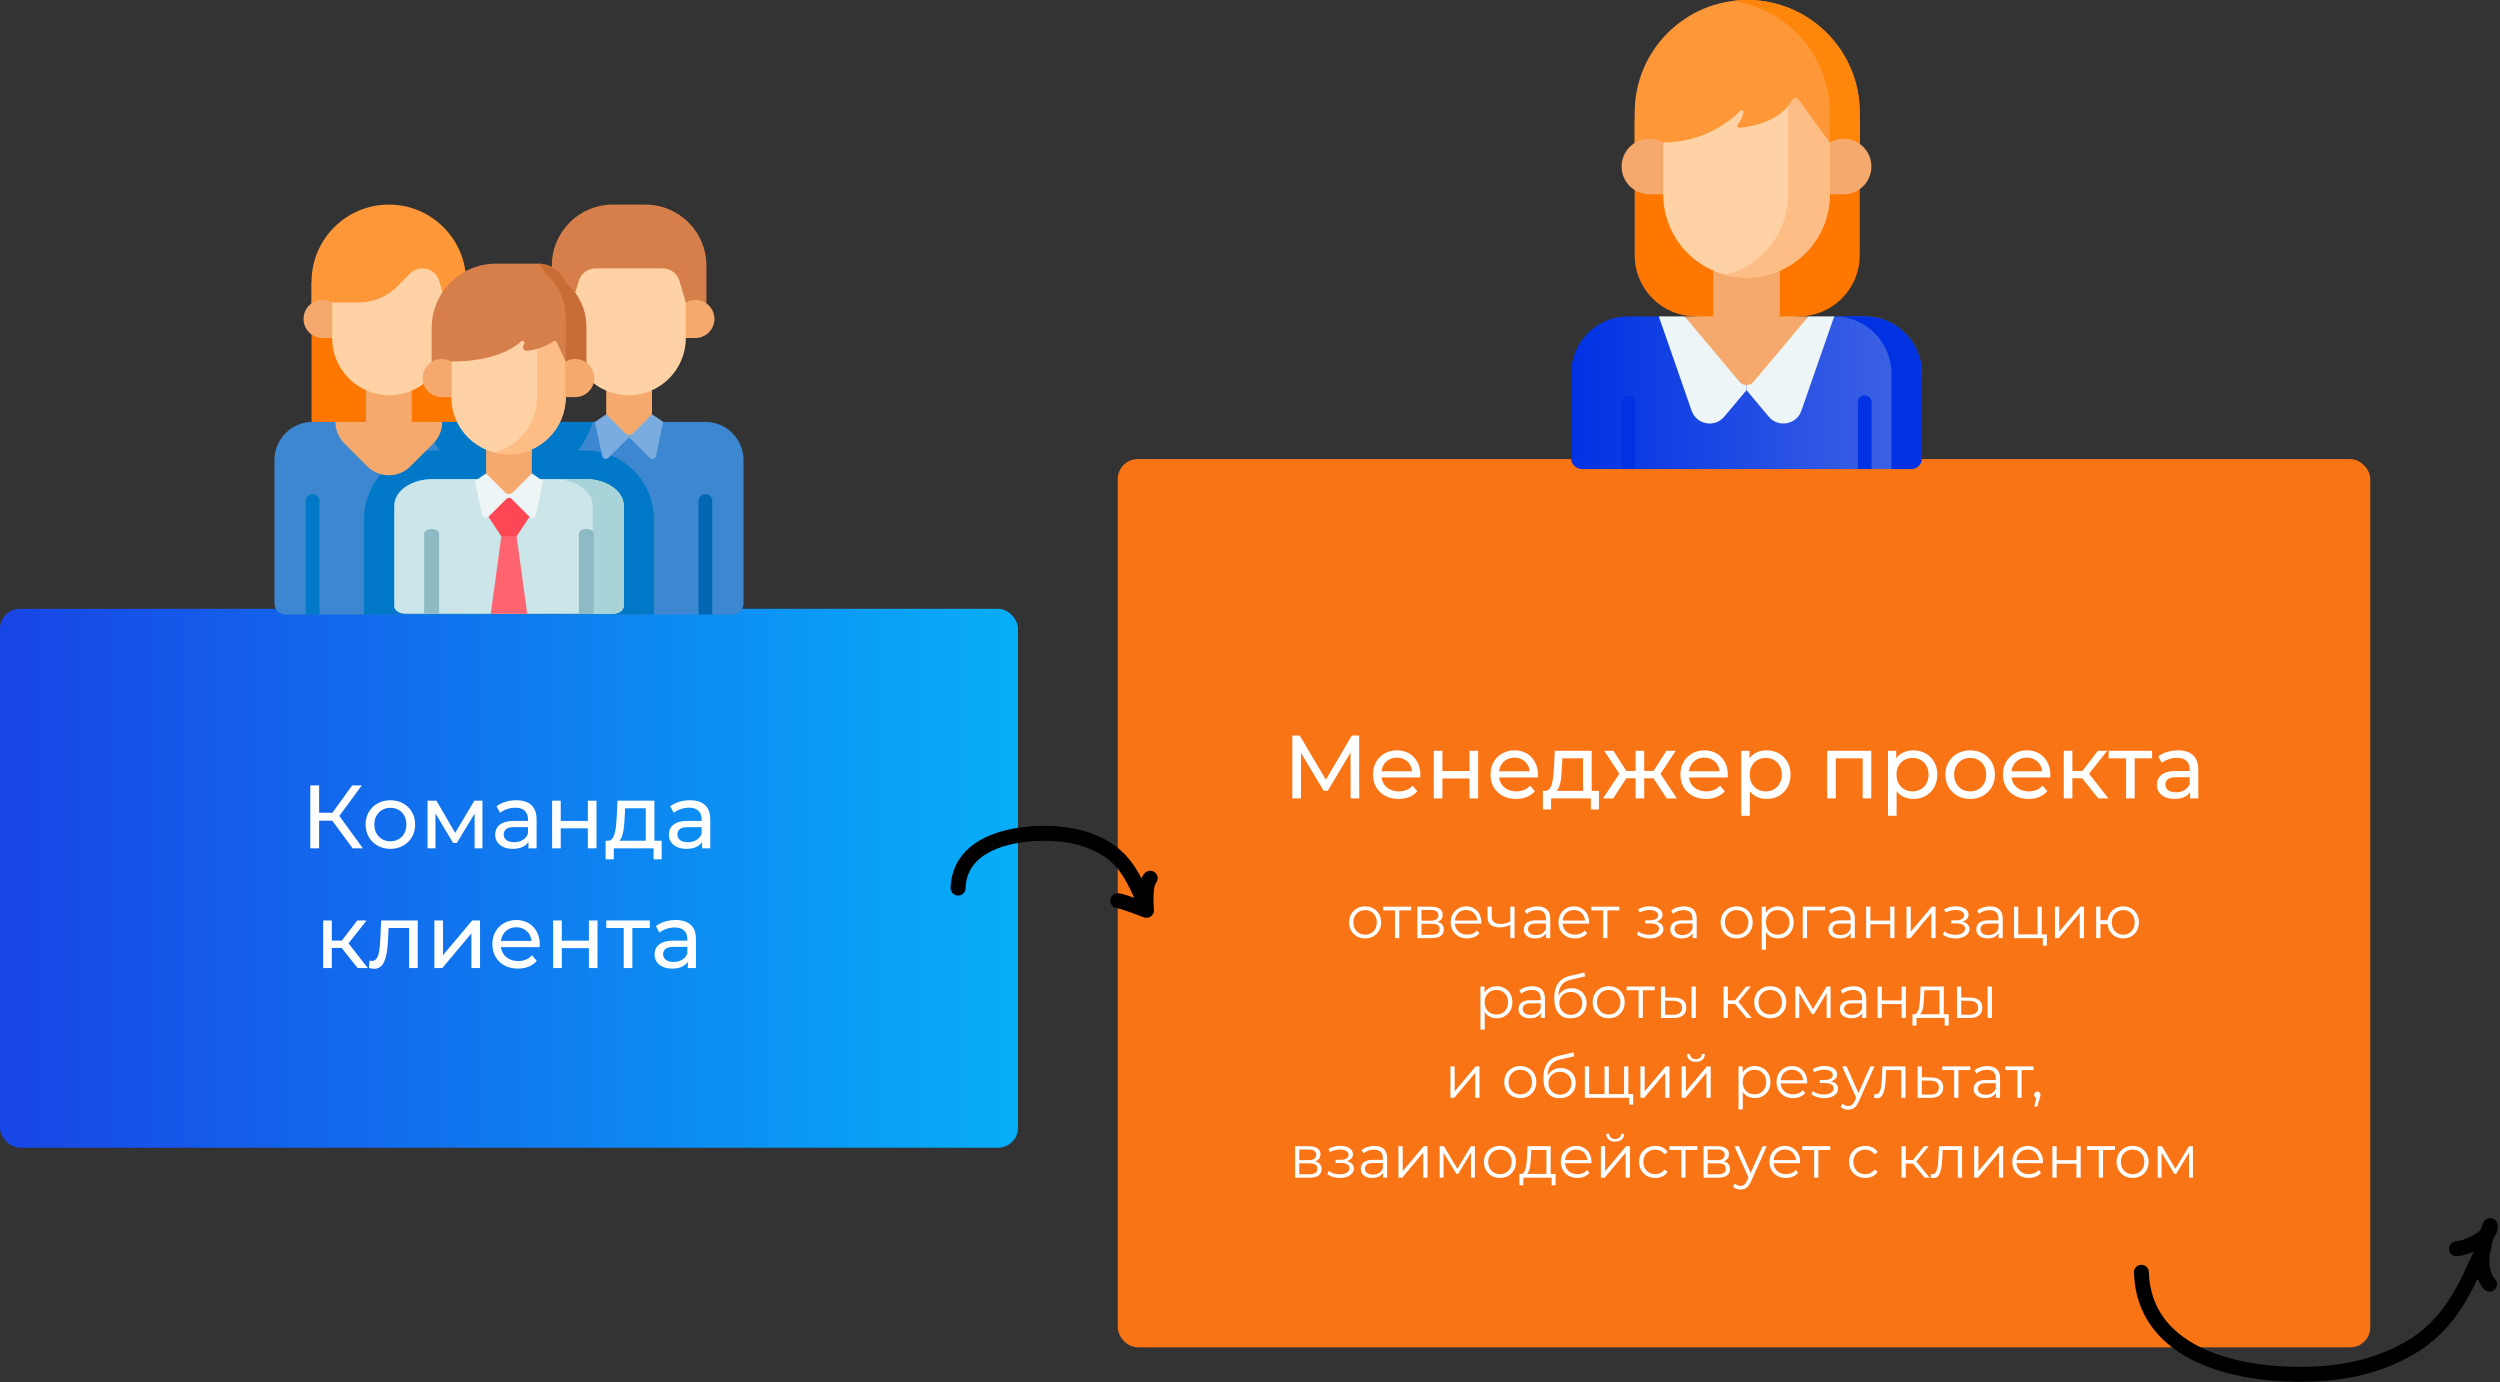 <?xml version="1.0" encoding="UTF-8"?>
<svg xmlns="http://www.w3.org/2000/svg" width="501" height="277" viewBox="0 0 501 277" fill="none">
  <rect x="0" y="0" width="501" height="277" fill="#333333" stroke="none"/>
  <rect y="122" width="204" height="108" rx="4" fill="url(#paint0_linear_901_1131)"></rect>
  <path d="M70.666 170L66.094 163.79L67.552 162.89L72.718 170H70.666ZM62.188 170V157.4H63.952V170H62.188ZM63.412 164.456V162.872H67.498V164.456H63.412ZM67.714 163.898L66.058 163.646L70.576 157.4H72.502L67.714 163.898ZM78.237 170.108C77.278 170.108 76.425 169.898 75.681 169.478C74.938 169.058 74.35 168.482 73.918 167.75C73.486 167.006 73.269 166.166 73.269 165.23C73.269 164.282 73.486 163.442 73.918 162.71C74.35 161.978 74.938 161.408 75.681 161C76.425 160.58 77.278 160.37 78.237 160.37C79.186 160.37 80.031 160.58 80.775 161C81.531 161.408 82.12 161.978 82.54 162.71C82.972 163.43 83.188 164.27 83.188 165.23C83.188 166.178 82.972 167.018 82.54 167.75C82.12 168.482 81.531 169.058 80.775 169.478C80.031 169.898 79.186 170.108 78.237 170.108ZM78.237 168.596C78.85 168.596 79.395 168.458 79.876 168.182C80.368 167.906 80.751 167.516 81.028 167.012C81.303 166.496 81.442 165.902 81.442 165.23C81.442 164.546 81.303 163.958 81.028 163.466C80.751 162.962 80.368 162.572 79.876 162.296C79.395 162.02 78.85 161.882 78.237 161.882C77.626 161.882 77.079 162.02 76.6 162.296C76.12 162.572 75.736 162.962 75.448 163.466C75.159 163.958 75.016 164.546 75.016 165.23C75.016 165.902 75.159 166.496 75.448 167.012C75.736 167.516 76.12 167.906 76.6 168.182C77.079 168.458 77.626 168.596 78.237 168.596ZM85.683 170V160.46H87.465L91.569 167.516H90.849L95.061 160.46H96.681V170H95.115V162.404L95.403 162.566L91.551 168.92H90.795L86.925 162.44L87.267 162.368V170H85.683ZM105.894 170V167.984L105.804 167.606V164.168C105.804 163.436 105.588 162.872 105.156 162.476C104.736 162.068 104.1 161.864 103.248 161.864C102.684 161.864 102.132 161.96 101.592 162.152C101.052 162.332 100.596 162.578 100.224 162.89L99.504 161.594C99.996 161.198 100.584 160.898 101.268 160.694C101.964 160.478 102.69 160.37 103.446 160.37C104.754 160.37 105.762 160.688 106.47 161.324C107.178 161.96 107.532 162.932 107.532 164.24V170H105.894ZM102.762 170.108C102.054 170.108 101.43 169.988 100.89 169.748C100.362 169.508 99.954 169.178 99.666 168.758C99.378 168.326 99.234 167.84 99.234 167.3C99.234 166.784 99.354 166.316 99.594 165.896C99.846 165.476 100.248 165.14 100.8 164.888C101.364 164.636 102.12 164.51 103.068 164.51H106.092V165.752H103.14C102.276 165.752 101.694 165.896 101.394 166.184C101.094 166.472 100.944 166.82 100.944 167.228C100.944 167.696 101.13 168.074 101.502 168.362C101.874 168.638 102.39 168.776 103.05 168.776C103.698 168.776 104.262 168.632 104.742 168.344C105.234 168.056 105.588 167.636 105.804 167.084L106.146 168.272C105.918 168.836 105.516 169.286 104.94 169.622C104.364 169.946 103.638 170.108 102.762 170.108ZM110.644 170V160.46H112.372V164.51H117.808V160.46H119.536V170H117.808V166.004H112.372V170H110.644ZM129.412 169.19V161.972H125.272L125.182 163.808C125.158 164.408 125.116 164.99 125.056 165.554C125.008 166.106 124.924 166.616 124.804 167.084C124.696 167.552 124.534 167.936 124.318 168.236C124.102 168.536 123.814 168.722 123.454 168.794L121.744 168.488C122.116 168.5 122.416 168.38 122.644 168.128C122.872 167.864 123.046 167.504 123.166 167.048C123.298 166.592 123.394 166.076 123.454 165.5C123.514 164.912 123.562 164.306 123.598 163.682L123.742 160.46H131.14V169.19H129.412ZM121.366 172.214V168.488H132.598V172.214H130.978V170H123.004V172.214H121.366ZM140.699 170V167.984L140.609 167.606V164.168C140.609 163.436 140.393 162.872 139.961 162.476C139.541 162.068 138.905 161.864 138.053 161.864C137.489 161.864 136.937 161.96 136.397 162.152C135.857 162.332 135.401 162.578 135.029 162.89L134.309 161.594C134.801 161.198 135.389 160.898 136.073 160.694C136.769 160.478 137.495 160.37 138.251 160.37C139.559 160.37 140.567 160.688 141.275 161.324C141.983 161.96 142.337 162.932 142.337 164.24V170H140.699ZM137.567 170.108C136.859 170.108 136.235 169.988 135.695 169.748C135.167 169.508 134.759 169.178 134.471 168.758C134.183 168.326 134.039 167.84 134.039 167.3C134.039 166.784 134.159 166.316 134.399 165.896C134.651 165.476 135.053 165.14 135.605 164.888C136.169 164.636 136.925 164.51 137.873 164.51H140.897V165.752H137.945C137.081 165.752 136.499 165.896 136.199 166.184C135.899 166.472 135.749 166.82 135.749 167.228C135.749 167.696 135.935 168.074 136.307 168.362C136.679 168.638 137.195 168.776 137.855 168.776C138.503 168.776 139.067 168.632 139.547 168.344C140.039 168.056 140.393 167.636 140.609 167.084L140.951 168.272C140.723 168.836 140.321 169.286 139.745 169.622C139.169 169.946 138.443 170.108 137.567 170.108ZM71.677 194L67.987 189.356L69.409 188.492L73.711 194H71.677ZM64.765 194V184.46H66.493V194H64.765ZM65.971 189.968V188.492H69.121V189.968H65.971ZM69.553 189.428L67.951 189.212L71.605 184.46H73.459L69.553 189.428ZM73.939 193.982L74.047 192.524C74.131 192.536 74.209 192.548 74.281 192.56C74.353 192.572 74.419 192.578 74.479 192.578C74.863 192.578 75.163 192.446 75.379 192.182C75.607 191.918 75.775 191.57 75.883 191.138C75.991 190.694 76.069 190.196 76.117 189.644C76.165 189.092 76.201 188.54 76.225 187.988L76.387 184.46H83.713V194H81.985V185.468L82.399 185.972H77.503L77.899 185.45L77.773 188.096C77.737 188.936 77.671 189.722 77.575 190.454C77.479 191.186 77.329 191.828 77.125 192.38C76.933 192.932 76.663 193.364 76.315 193.676C75.979 193.988 75.541 194.144 75.001 194.144C74.845 194.144 74.677 194.126 74.497 194.09C74.329 194.066 74.143 194.03 73.939 193.982ZM87.054 194V184.46H88.782V191.408L94.632 184.46H96.198V194H94.47V187.052L88.638 194H87.054ZM103.8 194.108C102.78 194.108 101.88 193.898 101.1 193.478C100.332 193.058 99.732 192.482 99.3 191.75C98.88 191.018 98.67 190.178 98.67 189.23C98.67 188.282 98.874 187.442 99.282 186.71C99.702 185.978 100.272 185.408 100.992 185C101.724 184.58 102.546 184.37 103.458 184.37C104.382 184.37 105.198 184.574 105.906 184.982C106.614 185.39 107.166 185.966 107.562 186.71C107.97 187.442 108.174 188.3 108.174 189.284C108.174 189.356 108.168 189.44 108.156 189.536C108.156 189.632 108.15 189.722 108.138 189.806H100.02V188.564H107.238L106.536 188.996C106.548 188.384 106.422 187.838 106.158 187.358C105.894 186.878 105.528 186.506 105.06 186.242C104.604 185.966 104.07 185.828 103.458 185.828C102.858 185.828 102.324 185.966 101.856 186.242C101.388 186.506 101.022 186.884 100.758 187.376C100.494 187.856 100.362 188.408 100.362 189.032V189.32C100.362 189.956 100.506 190.526 100.794 191.03C101.094 191.522 101.508 191.906 102.036 192.182C102.564 192.458 103.17 192.596 103.854 192.596C104.418 192.596 104.928 192.5 105.384 192.308C105.852 192.116 106.26 191.828 106.608 191.444L107.562 192.56C107.13 193.064 106.59 193.448 105.942 193.712C105.306 193.976 104.592 194.108 103.8 194.108ZM110.855 194V184.46H112.583V188.51H118.019V184.46H119.747V194H118.019V190.004H112.583V194H110.855ZM124.997 194V185.522L125.429 185.972H121.505V184.46H130.217V185.972H126.311L126.725 185.522V194H124.997ZM137.834 194V191.984L137.744 191.606V188.168C137.744 187.436 137.528 186.872 137.096 186.476C136.676 186.068 136.04 185.864 135.188 185.864C134.624 185.864 134.072 185.96 133.532 186.152C132.992 186.332 132.536 186.578 132.164 186.89L131.444 185.594C131.936 185.198 132.524 184.898 133.208 184.694C133.904 184.478 134.63 184.37 135.386 184.37C136.694 184.37 137.702 184.688 138.41 185.324C139.118 185.96 139.472 186.932 139.472 188.24V194H137.834ZM134.702 194.108C133.994 194.108 133.37 193.988 132.83 193.748C132.302 193.508 131.894 193.178 131.606 192.758C131.318 192.326 131.174 191.84 131.174 191.3C131.174 190.784 131.294 190.316 131.534 189.896C131.786 189.476 132.188 189.14 132.74 188.888C133.304 188.636 134.06 188.51 135.008 188.51H138.032V189.752H135.08C134.216 189.752 133.634 189.896 133.334 190.184C133.034 190.472 132.884 190.82 132.884 191.228C132.884 191.696 133.07 192.074 133.442 192.362C133.814 192.638 134.33 192.776 134.99 192.776C135.638 192.776 136.202 192.632 136.682 192.344C137.174 192.056 137.528 191.636 137.744 191.084L138.086 192.272C137.858 192.836 137.456 193.286 136.88 193.622C136.304 193.946 135.578 194.108 134.702 194.108Z" fill="white"></path>
  <rect x="224" y="92" width="251" height="178" rx="4" fill="#F97414"></rect>
  <path d="M258.983 160V147.4H260.459L266.111 156.922H265.319L270.899 147.4H272.375L272.393 160H270.665L270.647 150.118H271.061L266.093 158.47H265.265L260.261 150.118H260.711V160H258.983ZM280.276 160.108C279.256 160.108 278.356 159.898 277.576 159.478C276.808 159.058 276.208 158.482 275.776 157.75C275.356 157.018 275.146 156.178 275.146 155.23C275.146 154.282 275.35 153.442 275.758 152.71C276.178 151.978 276.748 151.408 277.468 151C278.2 150.58 279.022 150.37 279.934 150.37C280.858 150.37 281.674 150.574 282.382 150.982C283.09 151.39 283.642 151.966 284.038 152.71C284.446 153.442 284.65 154.3 284.65 155.284C284.65 155.356 284.644 155.44 284.632 155.536C284.632 155.632 284.626 155.722 284.614 155.806H276.496V154.564H283.714L283.012 154.996C283.024 154.384 282.898 153.838 282.634 153.358C282.37 152.878 282.004 152.506 281.536 152.242C281.08 151.966 280.546 151.828 279.934 151.828C279.334 151.828 278.8 151.966 278.332 152.242C277.864 152.506 277.498 152.884 277.234 153.376C276.97 153.856 276.838 154.408 276.838 155.032V155.32C276.838 155.956 276.982 156.526 277.27 157.03C277.57 157.522 277.984 157.906 278.512 158.182C279.04 158.458 279.646 158.596 280.33 158.596C280.894 158.596 281.404 158.5 281.86 158.308C282.328 158.116 282.736 157.828 283.084 157.444L284.038 158.56C283.606 159.064 283.066 159.448 282.418 159.712C281.782 159.976 281.068 160.108 280.276 160.108ZM287.33 160V150.46H289.058V154.51H294.494V150.46H296.222V160H294.494V156.004H289.058V160H287.33ZM303.83 160.108C302.81 160.108 301.91 159.898 301.13 159.478C300.362 159.058 299.762 158.482 299.33 157.75C298.91 157.018 298.7 156.178 298.7 155.23C298.7 154.282 298.904 153.442 299.312 152.71C299.732 151.978 300.302 151.408 301.022 151C301.754 150.58 302.576 150.37 303.488 150.37C304.412 150.37 305.228 150.574 305.936 150.982C306.644 151.39 307.196 151.966 307.592 152.71C308 153.442 308.204 154.3 308.204 155.284C308.204 155.356 308.198 155.44 308.186 155.536C308.186 155.632 308.18 155.722 308.168 155.806H300.05V154.564H307.268L306.566 154.996C306.578 154.384 306.452 153.838 306.188 153.358C305.924 152.878 305.558 152.506 305.09 152.242C304.634 151.966 304.1 151.828 303.488 151.828C302.888 151.828 302.354 151.966 301.886 152.242C301.418 152.506 301.052 152.884 300.788 153.376C300.524 153.856 300.392 154.408 300.392 155.032V155.32C300.392 155.956 300.536 156.526 300.824 157.03C301.124 157.522 301.538 157.906 302.066 158.182C302.594 158.458 303.2 158.596 303.884 158.596C304.448 158.596 304.958 158.5 305.414 158.308C305.882 158.116 306.29 157.828 306.638 157.444L307.592 158.56C307.16 159.064 306.62 159.448 305.972 159.712C305.336 159.976 304.622 160.108 303.83 160.108ZM317.243 159.19V151.972H313.103L313.013 153.808C312.989 154.408 312.947 154.99 312.887 155.554C312.839 156.106 312.755 156.616 312.635 157.084C312.527 157.552 312.365 157.936 312.149 158.236C311.933 158.536 311.645 158.722 311.285 158.794L309.575 158.488C309.947 158.5 310.247 158.38 310.475 158.128C310.703 157.864 310.877 157.504 310.997 157.048C311.129 156.592 311.225 156.076 311.285 155.5C311.345 154.912 311.393 154.306 311.429 153.682L311.573 150.46H318.971V159.19H317.243ZM309.197 162.214V158.488H320.429V162.214H318.809V160H310.835V162.214H309.197ZM334.002 160L330.96 155.356L332.382 154.492L336.054 160H334.002ZM328.98 155.968V154.492H332.076V155.968H328.98ZM332.544 155.428L330.906 155.212L333.948 150.46H335.802L332.544 155.428ZM323.292 160H321.24L324.894 154.492L326.316 155.356L323.292 160ZM329.502 160H327.774V150.46H329.502V160ZM328.296 155.968H325.218V154.492H328.296V155.968ZM324.75 155.428L321.492 150.46H323.328L326.37 155.212L324.75 155.428ZM341.887 160.108C340.867 160.108 339.967 159.898 339.187 159.478C338.419 159.058 337.819 158.482 337.387 157.75C336.967 157.018 336.757 156.178 336.757 155.23C336.757 154.282 336.961 153.442 337.369 152.71C337.789 151.978 338.359 151.408 339.079 151C339.811 150.58 340.633 150.37 341.545 150.37C342.469 150.37 343.285 150.574 343.993 150.982C344.701 151.39 345.253 151.966 345.649 152.71C346.057 153.442 346.261 154.3 346.261 155.284C346.261 155.356 346.255 155.44 346.243 155.536C346.243 155.632 346.237 155.722 346.225 155.806H338.107V154.564H345.325L344.623 154.996C344.635 154.384 344.509 153.838 344.245 153.358C343.981 152.878 343.615 152.506 343.147 152.242C342.691 151.966 342.157 151.828 341.545 151.828C340.945 151.828 340.411 151.966 339.943 152.242C339.475 152.506 339.109 152.884 338.845 153.376C338.581 153.856 338.449 154.408 338.449 155.032V155.32C338.449 155.956 338.593 156.526 338.881 157.03C339.181 157.522 339.595 157.906 340.123 158.182C340.651 158.458 341.257 158.596 341.941 158.596C342.505 158.596 343.015 158.5 343.471 158.308C343.939 158.116 344.347 157.828 344.695 157.444L345.649 158.56C345.217 159.064 344.677 159.448 344.029 159.712C343.393 159.976 342.679 160.108 341.887 160.108ZM354 160.108C353.208 160.108 352.482 159.928 351.822 159.568C351.174 159.196 350.652 158.65 350.256 157.93C349.872 157.21 349.68 156.31 349.68 155.23C349.68 154.15 349.866 153.25 350.238 152.53C350.622 151.81 351.138 151.27 351.786 150.91C352.446 150.55 353.184 150.37 354 150.37C354.936 150.37 355.764 150.574 356.484 150.982C357.204 151.39 357.774 151.96 358.194 152.692C358.614 153.412 358.824 154.258 358.824 155.23C358.824 156.202 358.614 157.054 358.194 157.786C357.774 158.518 357.204 159.088 356.484 159.496C355.764 159.904 354.936 160.108 354 160.108ZM348.942 163.492V150.46H350.598V153.034L350.49 155.248L350.67 157.462V163.492H348.942ZM353.856 158.596C354.468 158.596 355.014 158.458 355.494 158.182C355.986 157.906 356.37 157.516 356.646 157.012C356.934 156.496 357.078 155.902 357.078 155.23C357.078 154.546 356.934 153.958 356.646 153.466C356.37 152.962 355.986 152.572 355.494 152.296C355.014 152.02 354.468 151.882 353.856 151.882C353.256 151.882 352.71 152.02 352.218 152.296C351.738 152.572 351.354 152.962 351.066 153.466C350.79 153.958 350.652 154.546 350.652 155.23C350.652 155.902 350.79 156.496 351.066 157.012C351.354 157.516 351.738 157.906 352.218 158.182C352.71 158.458 353.256 158.596 353.856 158.596ZM366.168 160V150.46H375.006V160H373.278V151.54L373.692 151.972H367.482L367.896 151.54V160H366.168ZM383.408 160.108C382.616 160.108 381.89 159.928 381.23 159.568C380.582 159.196 380.06 158.65 379.664 157.93C379.28 157.21 379.088 156.31 379.088 155.23C379.088 154.15 379.274 153.25 379.646 152.53C380.03 151.81 380.546 151.27 381.194 150.91C381.854 150.55 382.592 150.37 383.408 150.37C384.344 150.37 385.172 150.574 385.892 150.982C386.612 151.39 387.182 151.96 387.602 152.692C388.022 153.412 388.232 154.258 388.232 155.23C388.232 156.202 388.022 157.054 387.602 157.786C387.182 158.518 386.612 159.088 385.892 159.496C385.172 159.904 384.344 160.108 383.408 160.108ZM378.35 163.492V150.46H380.006V153.034L379.898 155.248L380.078 157.462V163.492H378.35ZM383.264 158.596C383.876 158.596 384.422 158.458 384.902 158.182C385.394 157.906 385.778 157.516 386.054 157.012C386.342 156.496 386.486 155.902 386.486 155.23C386.486 154.546 386.342 153.958 386.054 153.466C385.778 152.962 385.394 152.572 384.902 152.296C384.422 152.02 383.876 151.882 383.264 151.882C382.664 151.882 382.118 152.02 381.626 152.296C381.146 152.572 380.762 152.962 380.474 153.466C380.198 153.958 380.06 154.546 380.06 155.23C380.06 155.902 380.198 156.496 380.474 157.012C380.762 157.516 381.146 157.906 381.626 158.182C382.118 158.458 382.664 158.596 383.264 158.596ZM394.828 160.108C393.868 160.108 393.016 159.898 392.272 159.478C391.528 159.058 390.94 158.482 390.508 157.75C390.076 157.006 389.86 156.166 389.86 155.23C389.86 154.282 390.076 153.442 390.508 152.71C390.94 151.978 391.528 151.408 392.272 151C393.016 150.58 393.868 150.37 394.828 150.37C395.776 150.37 396.622 150.58 397.366 151C398.122 151.408 398.71 151.978 399.13 152.71C399.562 153.43 399.778 154.27 399.778 155.23C399.778 156.178 399.562 157.018 399.13 157.75C398.71 158.482 398.122 159.058 397.366 159.478C396.622 159.898 395.776 160.108 394.828 160.108ZM394.828 158.596C395.44 158.596 395.986 158.458 396.466 158.182C396.958 157.906 397.342 157.516 397.618 157.012C397.894 156.496 398.032 155.902 398.032 155.23C398.032 154.546 397.894 153.958 397.618 153.466C397.342 152.962 396.958 152.572 396.466 152.296C395.986 152.02 395.44 151.882 394.828 151.882C394.216 151.882 393.67 152.02 393.19 152.296C392.71 152.572 392.326 152.962 392.038 153.466C391.75 153.958 391.606 154.546 391.606 155.23C391.606 155.902 391.75 156.496 392.038 157.012C392.326 157.516 392.71 157.906 393.19 158.182C393.67 158.458 394.216 158.596 394.828 158.596ZM406.522 160.108C405.502 160.108 404.602 159.898 403.822 159.478C403.054 159.058 402.454 158.482 402.022 157.75C401.602 157.018 401.392 156.178 401.392 155.23C401.392 154.282 401.596 153.442 402.004 152.71C402.424 151.978 402.994 151.408 403.714 151C404.446 150.58 405.268 150.37 406.18 150.37C407.104 150.37 407.92 150.574 408.628 150.982C409.336 151.39 409.888 151.966 410.284 152.71C410.692 153.442 410.896 154.3 410.896 155.284C410.896 155.356 410.89 155.44 410.878 155.536C410.878 155.632 410.872 155.722 410.86 155.806H402.742V154.564H409.96L409.258 154.996C409.27 154.384 409.144 153.838 408.88 153.358C408.616 152.878 408.25 152.506 407.782 152.242C407.326 151.966 406.792 151.828 406.18 151.828C405.58 151.828 405.046 151.966 404.578 152.242C404.11 152.506 403.744 152.884 403.48 153.376C403.216 153.856 403.084 154.408 403.084 155.032V155.32C403.084 155.956 403.228 156.526 403.516 157.03C403.816 157.522 404.23 157.906 404.758 158.182C405.286 158.458 405.892 158.596 406.576 158.596C407.14 158.596 407.65 158.5 408.106 158.308C408.574 158.116 408.982 157.828 409.33 157.444L410.284 158.56C409.852 159.064 409.312 159.448 408.664 159.712C408.028 159.976 407.314 160.108 406.522 160.108ZM420.488 160L416.798 155.356L418.22 154.492L422.522 160H420.488ZM413.576 160V150.46H415.304V160H413.576ZM414.782 155.968V154.492H417.932V155.968H414.782ZM418.364 155.428L416.762 155.212L420.416 150.46H422.27L418.364 155.428ZM426.066 160V151.522L426.498 151.972H422.574V150.46H431.286V151.972H427.38L427.794 151.522V160H426.066ZM438.903 160V157.984L438.813 157.606V154.168C438.813 153.436 438.597 152.872 438.165 152.476C437.745 152.068 437.109 151.864 436.257 151.864C435.693 151.864 435.141 151.96 434.601 152.152C434.061 152.332 433.605 152.578 433.233 152.89L432.513 151.594C433.005 151.198 433.593 150.898 434.277 150.694C434.973 150.478 435.699 150.37 436.455 150.37C437.763 150.37 438.771 150.688 439.479 151.324C440.187 151.96 440.541 152.932 440.541 154.24V160H438.903ZM435.771 160.108C435.063 160.108 434.439 159.988 433.899 159.748C433.371 159.508 432.963 159.178 432.675 158.758C432.387 158.326 432.243 157.84 432.243 157.3C432.243 156.784 432.363 156.316 432.603 155.896C432.855 155.476 433.257 155.14 433.809 154.888C434.373 154.636 435.129 154.51 436.077 154.51H439.101V155.752H436.149C435.285 155.752 434.703 155.896 434.403 156.184C434.103 156.472 433.953 156.82 433.953 157.228C433.953 157.696 434.139 158.074 434.511 158.362C434.883 158.638 435.399 158.776 436.059 158.776C436.707 158.776 437.271 158.632 437.751 158.344C438.243 158.056 438.597 157.636 438.813 157.084L439.155 158.272C438.927 158.836 438.525 159.286 437.949 159.622C437.373 159.946 436.647 160.108 435.771 160.108Z" fill="white"></path>
  <path d="M273.558 188.06C272.95 188.06 272.402 187.924 271.914 187.652C271.434 187.372 271.054 186.992 270.774 186.512C270.494 186.024 270.354 185.468 270.354 184.844C270.354 184.212 270.494 183.656 270.774 183.176C271.054 182.696 271.434 182.32 271.914 182.048C272.394 181.776 272.942 181.64 273.558 181.64C274.182 181.64 274.734 181.776 275.214 182.048C275.702 182.32 276.082 182.696 276.354 183.176C276.634 183.656 276.774 184.212 276.774 184.844C276.774 185.468 276.634 186.024 276.354 186.512C276.082 186.992 275.702 187.372 275.214 187.652C274.726 187.924 274.174 188.06 273.558 188.06ZM273.558 187.304C274.014 187.304 274.418 187.204 274.77 187.004C275.122 186.796 275.398 186.508 275.598 186.14C275.806 185.764 275.91 185.332 275.91 184.844C275.91 184.348 275.806 183.916 275.598 183.548C275.398 183.18 275.122 182.896 274.77 182.696C274.418 182.488 274.018 182.384 273.57 182.384C273.122 182.384 272.722 182.488 272.37 182.696C272.018 182.896 271.738 183.18 271.53 183.548C271.322 183.916 271.218 184.348 271.218 184.844C271.218 185.332 271.322 185.764 271.53 186.14C271.738 186.508 272.018 186.796 272.37 187.004C272.722 187.204 273.118 187.304 273.558 187.304ZM279.56 188V182.216L279.776 182.444H277.172V181.7H282.8V182.444H280.196L280.412 182.216V188H279.56ZM284.032 188V181.7H286.816C287.528 181.7 288.088 181.836 288.496 182.108C288.912 182.38 289.12 182.78 289.12 183.308C289.12 183.82 288.924 184.216 288.532 184.496C288.14 184.768 287.624 184.904 286.984 184.904L287.152 184.652C287.904 184.652 288.456 184.792 288.808 185.072C289.16 185.352 289.336 185.756 289.336 186.284C289.336 186.828 289.136 187.252 288.736 187.556C288.344 187.852 287.732 188 286.9 188H284.032ZM284.86 187.328H286.864C287.4 187.328 287.804 187.244 288.076 187.076C288.356 186.9 288.496 186.62 288.496 186.236C288.496 185.852 288.372 185.572 288.124 185.396C287.876 185.22 287.484 185.132 286.948 185.132H284.86V187.328ZM284.86 184.496H286.756C287.244 184.496 287.616 184.404 287.872 184.22C288.136 184.036 288.268 183.768 288.268 183.416C288.268 183.064 288.136 182.8 287.872 182.624C287.616 182.448 287.244 182.36 286.756 182.36H284.86V184.496ZM294.033 188.06C293.377 188.06 292.801 187.924 292.305 187.652C291.809 187.372 291.421 186.992 291.141 186.512C290.861 186.024 290.721 185.468 290.721 184.844C290.721 184.22 290.853 183.668 291.117 183.188C291.389 182.708 291.757 182.332 292.221 182.06C292.693 181.78 293.221 181.64 293.805 181.64C294.397 181.64 294.921 181.776 295.377 182.048C295.841 182.312 296.205 182.688 296.469 183.176C296.733 183.656 296.865 184.212 296.865 184.844C296.865 184.884 296.861 184.928 296.853 184.976C296.853 185.016 296.853 185.06 296.853 185.108H291.369V184.472H296.397L296.061 184.724C296.061 184.268 295.961 183.864 295.761 183.512C295.569 183.152 295.305 182.872 294.969 182.672C294.633 182.472 294.245 182.372 293.805 182.372C293.373 182.372 292.985 182.472 292.641 182.672C292.297 182.872 292.029 183.152 291.837 183.512C291.645 183.872 291.549 184.284 291.549 184.748V184.88C291.549 185.36 291.653 185.784 291.861 186.152C292.077 186.512 292.373 186.796 292.749 187.004C293.133 187.204 293.569 187.304 294.057 187.304C294.441 187.304 294.797 187.236 295.125 187.1C295.461 186.964 295.749 186.756 295.989 186.476L296.469 187.028C296.189 187.364 295.837 187.62 295.413 187.796C294.997 187.972 294.537 188.06 294.033 188.06ZM302.735 185.336C302.367 185.496 301.995 185.624 301.619 185.72C301.251 185.808 300.883 185.852 300.515 185.852C299.771 185.852 299.183 185.684 298.751 185.348C298.319 185.004 298.103 184.476 298.103 183.764V181.7H298.943V183.716C298.943 184.196 299.099 184.556 299.411 184.796C299.723 185.036 300.143 185.156 300.671 185.156C300.991 185.156 301.327 185.116 301.679 185.036C302.031 184.948 302.387 184.824 302.747 184.664L302.735 185.336ZM302.663 188V181.7H303.515V188H302.663ZM309.847 188V186.608L309.811 186.38V184.052C309.811 183.516 309.659 183.104 309.355 182.816C309.059 182.528 308.615 182.384 308.023 182.384C307.615 182.384 307.227 182.452 306.859 182.588C306.491 182.724 306.179 182.904 305.923 183.128L305.539 182.492C305.859 182.22 306.243 182.012 306.691 181.868C307.139 181.716 307.611 181.64 308.107 181.64C308.923 181.64 309.551 181.844 309.991 182.252C310.439 182.652 310.663 183.264 310.663 184.088V188H309.847ZM307.675 188.06C307.203 188.06 306.791 187.984 306.439 187.832C306.095 187.672 305.831 187.456 305.647 187.184C305.463 186.904 305.371 186.584 305.371 186.224C305.371 185.896 305.447 185.6 305.599 185.336C305.759 185.064 306.015 184.848 306.367 184.688C306.727 184.52 307.207 184.436 307.807 184.436H309.979V185.072H307.831C307.223 185.072 306.799 185.18 306.559 185.396C306.327 185.612 306.211 185.88 306.211 186.2C306.211 186.56 306.351 186.848 306.631 187.064C306.911 187.28 307.303 187.388 307.807 187.388C308.287 187.388 308.699 187.28 309.043 187.064C309.395 186.84 309.651 186.52 309.811 186.104L310.003 186.692C309.843 187.108 309.563 187.44 309.163 187.688C308.771 187.936 308.275 188.06 307.675 188.06ZM315.631 188.06C314.975 188.06 314.399 187.924 313.903 187.652C313.407 187.372 313.019 186.992 312.739 186.512C312.459 186.024 312.319 185.468 312.319 184.844C312.319 184.22 312.451 183.668 312.715 183.188C312.987 182.708 313.355 182.332 313.819 182.06C314.291 181.78 314.819 181.64 315.403 181.64C315.995 181.64 316.519 181.776 316.975 182.048C317.439 182.312 317.803 182.688 318.067 183.176C318.331 183.656 318.463 184.212 318.463 184.844C318.463 184.884 318.459 184.928 318.451 184.976C318.451 185.016 318.451 185.06 318.451 185.108H312.967V184.472H317.995L317.659 184.724C317.659 184.268 317.559 183.864 317.359 183.512C317.167 183.152 316.903 182.872 316.567 182.672C316.231 182.472 315.843 182.372 315.403 182.372C314.971 182.372 314.583 182.472 314.239 182.672C313.895 182.872 313.627 183.152 313.435 183.512C313.243 183.872 313.147 184.284 313.147 184.748V184.88C313.147 185.36 313.251 185.784 313.459 186.152C313.675 186.512 313.971 186.796 314.347 187.004C314.731 187.204 315.167 187.304 315.655 187.304C316.039 187.304 316.395 187.236 316.723 187.1C317.059 186.964 317.347 186.756 317.587 186.476L318.067 187.028C317.787 187.364 317.435 187.62 317.011 187.796C316.595 187.972 316.135 188.06 315.631 188.06ZM321.267 188V182.216L321.483 182.444H318.879V181.7H324.507V182.444H321.903L322.119 182.216V188H321.267ZM330.572 188.072C331.092 188.072 331.56 187.992 331.976 187.832C332.4 187.672 332.736 187.452 332.984 187.172C333.232 186.884 333.356 186.552 333.356 186.176C333.356 185.696 333.152 185.316 332.744 185.036C332.344 184.756 331.784 184.616 331.064 184.616L331.028 184.844C331.436 184.844 331.8 184.78 332.12 184.652C332.44 184.524 332.696 184.344 332.888 184.112C333.08 183.88 333.176 183.608 333.176 183.296C333.176 182.944 333.056 182.644 332.816 182.396C332.576 182.14 332.252 181.944 331.844 181.808C331.444 181.672 330.992 181.612 330.488 181.628C330.12 181.628 329.752 181.68 329.384 181.784C329.024 181.88 328.66 182.024 328.292 182.216L328.532 182.876C328.86 182.708 329.192 182.584 329.528 182.504C329.864 182.416 330.188 182.368 330.5 182.36C330.844 182.36 331.152 182.4 331.424 182.48C331.696 182.56 331.908 182.68 332.06 182.84C332.22 183 332.3 183.192 332.3 183.416C332.3 183.624 332.232 183.804 332.096 183.956C331.968 184.108 331.784 184.224 331.544 184.304C331.304 184.384 331.028 184.424 330.716 184.424H329.696V185.048H330.776C331.304 185.048 331.72 185.144 332.024 185.336C332.328 185.52 332.48 185.78 332.48 186.116C332.48 186.348 332.4 186.556 332.24 186.74C332.08 186.924 331.856 187.068 331.568 187.172C331.28 187.276 330.94 187.332 330.548 187.34C330.156 187.34 329.76 187.284 329.36 187.172C328.96 187.052 328.608 186.88 328.304 186.656L328.028 187.292C328.372 187.556 328.768 187.752 329.216 187.88C329.664 188.008 330.116 188.072 330.572 188.072ZM339.202 188V186.608L339.166 186.38V184.052C339.166 183.516 339.014 183.104 338.71 182.816C338.414 182.528 337.97 182.384 337.378 182.384C336.97 182.384 336.582 182.452 336.214 182.588C335.846 182.724 335.534 182.904 335.278 183.128L334.894 182.492C335.214 182.22 335.598 182.012 336.046 181.868C336.494 181.716 336.966 181.64 337.462 181.64C338.278 181.64 338.906 181.844 339.346 182.252C339.794 182.652 340.018 183.264 340.018 184.088V188H339.202ZM337.03 188.06C336.558 188.06 336.146 187.984 335.794 187.832C335.45 187.672 335.186 187.456 335.002 187.184C334.818 186.904 334.726 186.584 334.726 186.224C334.726 185.896 334.802 185.6 334.954 185.336C335.114 185.064 335.37 184.848 335.722 184.688C336.082 184.52 336.562 184.436 337.162 184.436H339.334V185.072H337.186C336.578 185.072 336.154 185.18 335.914 185.396C335.682 185.612 335.566 185.88 335.566 186.2C335.566 186.56 335.706 186.848 335.986 187.064C336.266 187.28 336.658 187.388 337.162 187.388C337.642 187.388 338.054 187.28 338.398 187.064C338.75 186.84 339.006 186.52 339.166 186.104L339.358 186.692C339.198 187.108 338.918 187.44 338.518 187.688C338.126 187.936 337.63 188.06 337.03 188.06ZM348.019 188.06C347.411 188.06 346.863 187.924 346.375 187.652C345.895 187.372 345.515 186.992 345.235 186.512C344.955 186.024 344.815 185.468 344.815 184.844C344.815 184.212 344.955 183.656 345.235 183.176C345.515 182.696 345.895 182.32 346.375 182.048C346.855 181.776 347.403 181.64 348.019 181.64C348.643 181.64 349.195 181.776 349.675 182.048C350.163 182.32 350.543 182.696 350.815 183.176C351.095 183.656 351.235 184.212 351.235 184.844C351.235 185.468 351.095 186.024 350.815 186.512C350.543 186.992 350.163 187.372 349.675 187.652C349.187 187.924 348.635 188.06 348.019 188.06ZM348.019 187.304C348.475 187.304 348.879 187.204 349.231 187.004C349.583 186.796 349.859 186.508 350.059 186.14C350.267 185.764 350.371 185.332 350.371 184.844C350.371 184.348 350.267 183.916 350.059 183.548C349.859 183.18 349.583 182.896 349.231 182.696C348.879 182.488 348.479 182.384 348.031 182.384C347.583 182.384 347.183 182.488 346.831 182.696C346.479 182.896 346.199 183.18 345.991 183.548C345.783 183.916 345.679 184.348 345.679 184.844C345.679 185.332 345.783 185.764 345.991 186.14C346.199 186.508 346.479 186.796 346.831 187.004C347.183 187.204 347.579 187.304 348.019 187.304ZM356.308 188.06C355.764 188.06 355.272 187.936 354.832 187.688C354.392 187.432 354.04 187.068 353.776 186.596C353.52 186.116 353.392 185.532 353.392 184.844C353.392 184.156 353.52 183.576 353.776 183.104C354.032 182.624 354.38 182.26 354.82 182.012C355.26 181.764 355.756 181.64 356.308 181.64C356.908 181.64 357.444 181.776 357.916 182.048C358.396 182.312 358.772 182.688 359.044 183.176C359.316 183.656 359.452 184.212 359.452 184.844C359.452 185.484 359.316 186.044 359.044 186.524C358.772 187.004 358.396 187.38 357.916 187.652C357.444 187.924 356.908 188.06 356.308 188.06ZM353.056 190.328V181.7H353.872V183.596L353.788 184.856L353.908 186.128V190.328H353.056ZM356.248 187.304C356.696 187.304 357.096 187.204 357.448 187.004C357.8 186.796 358.08 186.508 358.288 186.14C358.496 185.764 358.6 185.332 358.6 184.844C358.6 184.356 358.496 183.928 358.288 183.56C358.08 183.192 357.8 182.904 357.448 182.696C357.096 182.488 356.696 182.384 356.248 182.384C355.8 182.384 355.396 182.488 355.036 182.696C354.684 182.904 354.404 183.192 354.196 183.56C353.996 183.928 353.896 184.356 353.896 184.844C353.896 185.332 353.996 185.764 354.196 186.14C354.404 186.508 354.684 186.796 355.036 187.004C355.396 187.204 355.8 187.304 356.248 187.304ZM361.282 188V181.7H365.746V182.444H361.918L362.134 182.228V188H361.282ZM370.89 188V186.608L370.854 186.38V184.052C370.854 183.516 370.702 183.104 370.398 182.816C370.102 182.528 369.658 182.384 369.066 182.384C368.658 182.384 368.27 182.452 367.902 182.588C367.534 182.724 367.222 182.904 366.966 183.128L366.582 182.492C366.902 182.22 367.286 182.012 367.734 181.868C368.182 181.716 368.654 181.64 369.15 181.64C369.966 181.64 370.594 181.844 371.034 182.252C371.482 182.652 371.706 183.264 371.706 184.088V188H370.89ZM368.718 188.06C368.246 188.06 367.834 187.984 367.482 187.832C367.138 187.672 366.874 187.456 366.69 187.184C366.506 186.904 366.414 186.584 366.414 186.224C366.414 185.896 366.49 185.6 366.642 185.336C366.802 185.064 367.058 184.848 367.41 184.688C367.77 184.52 368.25 184.436 368.85 184.436H371.022V185.072H368.874C368.266 185.072 367.842 185.18 367.602 185.396C367.37 185.612 367.254 185.88 367.254 186.2C367.254 186.56 367.394 186.848 367.674 187.064C367.954 187.28 368.346 187.388 368.85 187.388C369.33 187.388 369.742 187.28 370.086 187.064C370.438 186.84 370.694 186.52 370.854 186.104L371.046 186.692C370.886 187.108 370.606 187.44 370.206 187.688C369.814 187.936 369.318 188.06 368.718 188.06ZM373.974 188V181.7H374.826V184.484H378.798V181.7H379.65V188H378.798V185.216H374.826V188H373.974ZM382.071 188V181.7H382.923V186.704L387.135 181.7H387.891V188H387.039V182.984L382.839 188H382.071ZM391.896 188.072C392.416 188.072 392.884 187.992 393.3 187.832C393.724 187.672 394.06 187.452 394.308 187.172C394.556 186.884 394.68 186.552 394.68 186.176C394.68 185.696 394.476 185.316 394.068 185.036C393.668 184.756 393.108 184.616 392.388 184.616L392.352 184.844C392.76 184.844 393.124 184.78 393.444 184.652C393.764 184.524 394.02 184.344 394.212 184.112C394.404 183.88 394.5 183.608 394.5 183.296C394.5 182.944 394.38 182.644 394.14 182.396C393.9 182.14 393.576 181.944 393.168 181.808C392.768 181.672 392.316 181.612 391.812 181.628C391.444 181.628 391.076 181.68 390.708 181.784C390.348 181.88 389.984 182.024 389.616 182.216L389.856 182.876C390.184 182.708 390.516 182.584 390.852 182.504C391.188 182.416 391.512 182.368 391.824 182.36C392.168 182.36 392.476 182.4 392.748 182.48C393.02 182.56 393.232 182.68 393.384 182.84C393.544 183 393.624 183.192 393.624 183.416C393.624 183.624 393.556 183.804 393.42 183.956C393.292 184.108 393.108 184.224 392.868 184.304C392.628 184.384 392.352 184.424 392.04 184.424H391.02V185.048H392.1C392.628 185.048 393.044 185.144 393.348 185.336C393.652 185.52 393.804 185.78 393.804 186.116C393.804 186.348 393.724 186.556 393.564 186.74C393.404 186.924 393.18 187.068 392.892 187.172C392.604 187.276 392.264 187.332 391.872 187.34C391.48 187.34 391.084 187.284 390.684 187.172C390.284 187.052 389.932 186.88 389.628 186.656L389.352 187.292C389.696 187.556 390.092 187.752 390.54 187.88C390.988 188.008 391.44 188.072 391.896 188.072ZM400.526 188V186.608L400.49 186.38V184.052C400.49 183.516 400.338 183.104 400.034 182.816C399.738 182.528 399.294 182.384 398.702 182.384C398.294 182.384 397.906 182.452 397.538 182.588C397.17 182.724 396.858 182.904 396.602 183.128L396.218 182.492C396.538 182.22 396.922 182.012 397.37 181.868C397.818 181.716 398.29 181.64 398.786 181.64C399.602 181.64 400.23 181.844 400.67 182.252C401.118 182.652 401.342 183.264 401.342 184.088V188H400.526ZM398.354 188.06C397.882 188.06 397.47 187.984 397.118 187.832C396.774 187.672 396.51 187.456 396.326 187.184C396.142 186.904 396.05 186.584 396.05 186.224C396.05 185.896 396.126 185.6 396.278 185.336C396.438 185.064 396.694 184.848 397.046 184.688C397.406 184.52 397.886 184.436 398.486 184.436H400.658V185.072H398.51C397.902 185.072 397.478 185.18 397.238 185.396C397.006 185.612 396.89 185.88 396.89 186.2C396.89 186.56 397.03 186.848 397.31 187.064C397.59 187.28 397.982 187.388 398.486 187.388C398.966 187.388 399.378 187.28 399.722 187.064C400.074 186.84 400.33 186.52 400.49 186.104L400.682 186.692C400.522 187.108 400.242 187.44 399.842 187.688C399.45 187.936 398.954 188.06 398.354 188.06ZM403.61 188V181.7H404.462V187.256H408.314V181.7H409.166V188H403.61ZM409.382 189.524V187.928L409.598 188H408.314V187.256H410.186V189.524H409.382ZM411.814 188V181.7H412.666V186.704L416.878 181.7H417.634V188H416.782V182.984L412.582 188H411.814ZM420.075 188V181.7H420.927V184.412H422.847V185.192H420.927V188H420.075ZM425.499 188.06C424.899 188.06 424.359 187.924 423.879 187.652C423.407 187.372 423.035 186.992 422.763 186.512C422.491 186.024 422.355 185.468 422.355 184.844C422.355 184.212 422.491 183.656 422.763 183.176C423.035 182.696 423.407 182.32 423.879 182.048C424.359 181.776 424.899 181.64 425.499 181.64C426.099 181.64 426.635 181.776 427.107 182.048C427.579 182.32 427.951 182.696 428.223 183.176C428.495 183.656 428.631 184.212 428.631 184.844C428.631 185.468 428.495 186.024 428.223 186.512C427.951 186.992 427.579 187.372 427.107 187.652C426.635 187.924 426.099 188.06 425.499 188.06ZM425.499 187.316C425.939 187.316 426.331 187.212 426.675 187.004C427.019 186.796 427.291 186.508 427.491 186.14C427.691 185.764 427.791 185.332 427.791 184.844C427.791 184.348 427.691 183.916 427.491 183.548C427.291 183.18 427.019 182.896 426.675 182.696C426.331 182.488 425.939 182.384 425.499 182.384C425.067 182.384 424.675 182.488 424.323 182.696C423.979 182.896 423.707 183.18 423.507 183.548C423.307 183.916 423.207 184.348 423.207 184.844C423.207 185.332 423.307 185.764 423.507 186.14C423.707 186.508 423.979 186.796 424.323 187.004C424.675 187.212 425.067 187.316 425.499 187.316ZM299.935 204.06C299.391 204.06 298.899 203.936 298.459 203.688C298.019 203.432 297.667 203.068 297.403 202.596C297.147 202.116 297.019 201.532 297.019 200.844C297.019 200.156 297.147 199.576 297.403 199.104C297.659 198.624 298.007 198.26 298.447 198.012C298.887 197.764 299.383 197.64 299.935 197.64C300.535 197.64 301.071 197.776 301.543 198.048C302.023 198.312 302.399 198.688 302.671 199.176C302.943 199.656 303.079 200.212 303.079 200.844C303.079 201.484 302.943 202.044 302.671 202.524C302.399 203.004 302.023 203.38 301.543 203.652C301.071 203.924 300.535 204.06 299.935 204.06ZM296.683 206.328V197.7H297.499V199.596L297.415 200.856L297.535 202.128V206.328H296.683ZM299.875 203.304C300.323 203.304 300.723 203.204 301.075 203.004C301.427 202.796 301.707 202.508 301.915 202.14C302.123 201.764 302.227 201.332 302.227 200.844C302.227 200.356 302.123 199.928 301.915 199.56C301.707 199.192 301.427 198.904 301.075 198.696C300.723 198.488 300.323 198.384 299.875 198.384C299.427 198.384 299.023 198.488 298.663 198.696C298.311 198.904 298.031 199.192 297.823 199.56C297.623 199.928 297.523 200.356 297.523 200.844C297.523 201.332 297.623 201.764 297.823 202.14C298.031 202.508 298.311 202.796 298.663 203.004C299.023 203.204 299.427 203.304 299.875 203.304ZM308.786 204V202.608L308.75 202.38V200.052C308.75 199.516 308.598 199.104 308.294 198.816C307.998 198.528 307.554 198.384 306.962 198.384C306.554 198.384 306.166 198.452 305.798 198.588C305.43 198.724 305.118 198.904 304.862 199.128L304.478 198.492C304.798 198.22 305.182 198.012 305.63 197.868C306.078 197.716 306.55 197.64 307.046 197.64C307.862 197.64 308.49 197.844 308.93 198.252C309.378 198.652 309.602 199.264 309.602 200.088V204H308.786ZM306.614 204.06C306.142 204.06 305.73 203.984 305.378 203.832C305.034 203.672 304.77 203.456 304.586 203.184C304.402 202.904 304.31 202.584 304.31 202.224C304.31 201.896 304.386 201.6 304.538 201.336C304.698 201.064 304.954 200.848 305.306 200.688C305.666 200.52 306.146 200.436 306.746 200.436H308.918V201.072H306.77C306.162 201.072 305.738 201.18 305.498 201.396C305.266 201.612 305.15 201.88 305.15 202.2C305.15 202.56 305.29 202.848 305.57 203.064C305.85 203.28 306.242 203.388 306.746 203.388C307.226 203.388 307.638 203.28 307.982 203.064C308.334 202.84 308.59 202.52 308.75 202.104L308.942 202.692C308.782 203.108 308.502 203.44 308.102 203.688C307.71 203.936 307.214 204.06 306.614 204.06ZM314.702 204.072C314.19 204.072 313.734 203.988 313.334 203.82C312.942 203.652 312.606 203.396 312.326 203.052C312.046 202.708 311.834 202.284 311.69 201.78C311.546 201.268 311.474 200.676 311.474 200.004C311.474 199.404 311.53 198.88 311.642 198.432C311.754 197.976 311.91 197.584 312.11 197.256C312.31 196.928 312.542 196.652 312.806 196.428C313.078 196.196 313.37 196.012 313.682 195.876C314.002 195.732 314.33 195.624 314.666 195.552L317.498 194.892L317.642 195.684L314.978 196.284C314.81 196.324 314.606 196.38 314.366 196.452C314.134 196.524 313.894 196.632 313.646 196.776C313.406 196.92 313.182 197.12 312.974 197.376C312.766 197.632 312.598 197.964 312.47 198.372C312.35 198.772 312.29 199.272 312.29 199.872C312.29 200 312.294 200.104 312.302 200.184C312.31 200.256 312.318 200.336 312.326 200.424C312.342 200.504 312.354 200.624 312.362 200.784L311.99 200.472C312.078 199.984 312.258 199.56 312.53 199.2C312.802 198.832 313.142 198.548 313.55 198.348C313.966 198.14 314.426 198.036 314.93 198.036C315.514 198.036 316.034 198.164 316.49 198.42C316.946 198.668 317.302 199.016 317.558 199.464C317.822 199.912 317.954 200.432 317.954 201.024C317.954 201.608 317.818 202.132 317.546 202.596C317.282 203.06 316.906 203.424 316.418 203.688C315.93 203.944 315.358 204.072 314.702 204.072ZM314.798 203.364C315.246 203.364 315.642 203.264 315.986 203.064C316.33 202.856 316.598 202.576 316.79 202.224C316.99 201.872 317.09 201.476 317.09 201.036C317.09 200.604 316.99 200.22 316.79 199.884C316.598 199.548 316.33 199.284 315.986 199.092C315.642 198.892 315.242 198.792 314.786 198.792C314.338 198.792 313.942 198.888 313.598 199.08C313.254 199.264 312.982 199.524 312.782 199.86C312.59 200.196 312.494 200.584 312.494 201.024C312.494 201.464 312.59 201.86 312.782 202.212C312.982 202.564 313.254 202.844 313.598 203.052C313.95 203.26 314.35 203.364 314.798 203.364ZM322.372 204.06C321.764 204.06 321.216 203.924 320.728 203.652C320.248 203.372 319.868 202.992 319.588 202.512C319.308 202.024 319.168 201.468 319.168 200.844C319.168 200.212 319.308 199.656 319.588 199.176C319.868 198.696 320.248 198.32 320.728 198.048C321.208 197.776 321.756 197.64 322.372 197.64C322.996 197.64 323.548 197.776 324.028 198.048C324.516 198.32 324.896 198.696 325.168 199.176C325.448 199.656 325.588 200.212 325.588 200.844C325.588 201.468 325.448 202.024 325.168 202.512C324.896 202.992 324.516 203.372 324.028 203.652C323.54 203.924 322.988 204.06 322.372 204.06ZM322.372 203.304C322.828 203.304 323.232 203.204 323.584 203.004C323.936 202.796 324.212 202.508 324.412 202.14C324.62 201.764 324.724 201.332 324.724 200.844C324.724 200.348 324.62 199.916 324.412 199.548C324.212 199.18 323.936 198.896 323.584 198.696C323.232 198.488 322.832 198.384 322.384 198.384C321.936 198.384 321.536 198.488 321.184 198.696C320.832 198.896 320.552 199.18 320.344 199.548C320.136 199.916 320.032 200.348 320.032 200.844C320.032 201.332 320.136 201.764 320.344 202.14C320.552 202.508 320.832 202.796 321.184 203.004C321.536 203.204 321.932 203.304 322.372 203.304ZM328.375 204V198.216L328.591 198.444H325.987V197.7H331.615V198.444H329.011L329.227 198.216V204H328.375ZM338.991 204V197.7H339.843V204H338.991ZM335.499 199.92C336.291 199.928 336.895 200.104 337.311 200.448C337.727 200.792 337.935 201.288 337.935 201.936C337.935 202.608 337.711 203.124 337.263 203.484C336.815 203.844 336.175 204.02 335.343 204.012L332.847 204V197.7H333.699V199.896L335.499 199.92ZM335.283 203.364C335.875 203.372 336.319 203.256 336.615 203.016C336.919 202.768 337.071 202.408 337.071 201.936C337.071 201.464 336.923 201.12 336.627 200.904C336.331 200.68 335.883 200.564 335.283 200.556L333.699 200.532V203.34L335.283 203.364ZM350.029 204L347.437 200.88L348.145 200.46L351.037 204H350.029ZM345.409 204V197.7H346.261V204H345.409ZM345.997 201.192V200.46H348.025V201.192H345.997ZM348.217 200.94L347.425 200.82L349.933 197.7H350.857L348.217 200.94ZM354.751 204.06C354.143 204.06 353.595 203.924 353.107 203.652C352.627 203.372 352.247 202.992 351.967 202.512C351.687 202.024 351.547 201.468 351.547 200.844C351.547 200.212 351.687 199.656 351.967 199.176C352.247 198.696 352.627 198.32 353.107 198.048C353.587 197.776 354.135 197.64 354.751 197.64C355.375 197.64 355.927 197.776 356.407 198.048C356.895 198.32 357.275 198.696 357.547 199.176C357.827 199.656 357.967 200.212 357.967 200.844C357.967 201.468 357.827 202.024 357.547 202.512C357.275 202.992 356.895 203.372 356.407 203.652C355.919 203.924 355.367 204.06 354.751 204.06ZM354.751 203.304C355.207 203.304 355.611 203.204 355.963 203.004C356.315 202.796 356.591 202.508 356.791 202.14C356.999 201.764 357.103 201.332 357.103 200.844C357.103 200.348 356.999 199.916 356.791 199.548C356.591 199.18 356.315 198.896 355.963 198.696C355.611 198.488 355.211 198.384 354.763 198.384C354.315 198.384 353.915 198.488 353.563 198.696C353.211 198.896 352.931 199.18 352.723 199.548C352.515 199.916 352.411 200.348 352.411 200.844C352.411 201.332 352.515 201.764 352.723 202.14C352.931 202.508 353.211 202.796 353.563 203.004C353.915 203.204 354.311 203.304 354.751 203.304ZM359.788 204V197.7H360.652L363.508 202.536H363.148L366.052 197.7H366.844V204H366.064V198.672L366.22 198.744L363.508 203.232H363.124L360.388 198.696L360.568 198.66V204H359.788ZM373.181 204V202.608L373.145 202.38V200.052C373.145 199.516 372.993 199.104 372.689 198.816C372.393 198.528 371.949 198.384 371.357 198.384C370.949 198.384 370.561 198.452 370.193 198.588C369.825 198.724 369.513 198.904 369.257 199.128L368.873 198.492C369.193 198.22 369.577 198.012 370.025 197.868C370.473 197.716 370.945 197.64 371.441 197.64C372.257 197.64 372.885 197.844 373.325 198.252C373.773 198.652 373.997 199.264 373.997 200.088V204H373.181ZM371.009 204.06C370.537 204.06 370.125 203.984 369.773 203.832C369.429 203.672 369.165 203.456 368.981 203.184C368.797 202.904 368.705 202.584 368.705 202.224C368.705 201.896 368.781 201.6 368.933 201.336C369.093 201.064 369.349 200.848 369.701 200.688C370.061 200.52 370.541 200.436 371.141 200.436H373.313V201.072H371.165C370.557 201.072 370.133 201.18 369.893 201.396C369.661 201.612 369.545 201.88 369.545 202.2C369.545 202.56 369.685 202.848 369.965 203.064C370.245 203.28 370.637 203.388 371.141 203.388C371.621 203.388 372.033 203.28 372.377 203.064C372.729 202.84 372.985 202.52 373.145 202.104L373.337 202.692C373.177 203.108 372.897 203.44 372.497 203.688C372.105 203.936 371.609 204.06 371.009 204.06ZM376.265 204V197.7H377.117V200.484H381.089V197.7H381.941V204H381.089V201.216H377.117V204H376.265ZM388.682 203.592V198.444H385.646L385.574 199.848C385.558 200.272 385.53 200.688 385.49 201.096C385.458 201.504 385.398 201.88 385.31 202.224C385.23 202.56 385.114 202.836 384.962 203.052C384.81 203.26 384.614 203.38 384.374 203.412L383.522 203.256C383.77 203.264 383.974 203.176 384.134 202.992C384.294 202.8 384.418 202.54 384.506 202.212C384.594 201.884 384.658 201.512 384.698 201.096C384.738 200.672 384.77 200.24 384.794 199.8L384.878 197.7H389.534V203.592H388.682ZM383.258 205.524V203.256H390.518V205.524H389.714V204H384.062V205.524H383.258ZM398.323 204V197.7H399.175V204H398.323ZM394.831 199.92C395.623 199.928 396.227 200.104 396.643 200.448C397.059 200.792 397.267 201.288 397.267 201.936C397.267 202.608 397.043 203.124 396.595 203.484C396.147 203.844 395.507 204.02 394.675 204.012L392.179 204V197.7H393.031V199.896L394.831 199.92ZM394.615 203.364C395.207 203.372 395.651 203.256 395.947 203.016C396.251 202.768 396.403 202.408 396.403 201.936C396.403 201.464 396.255 201.12 395.959 200.904C395.663 200.68 395.215 200.564 394.615 200.556L393.031 200.532V203.34L394.615 203.364ZM290.665 220V213.7H291.517V218.704L295.729 213.7H296.485V220H295.633V214.984L291.433 220H290.665ZM304.659 220.06C304.051 220.06 303.503 219.924 303.015 219.652C302.535 219.372 302.155 218.992 301.875 218.512C301.595 218.024 301.455 217.468 301.455 216.844C301.455 216.212 301.595 215.656 301.875 215.176C302.155 214.696 302.535 214.32 303.015 214.048C303.495 213.776 304.043 213.64 304.659 213.64C305.283 213.64 305.835 213.776 306.315 214.048C306.803 214.32 307.183 214.696 307.455 215.176C307.735 215.656 307.875 216.212 307.875 216.844C307.875 217.468 307.735 218.024 307.455 218.512C307.183 218.992 306.803 219.372 306.315 219.652C305.827 219.924 305.275 220.06 304.659 220.06ZM304.659 219.304C305.115 219.304 305.519 219.204 305.871 219.004C306.223 218.796 306.499 218.508 306.699 218.14C306.907 217.764 307.011 217.332 307.011 216.844C307.011 216.348 306.907 215.916 306.699 215.548C306.499 215.18 306.223 214.896 305.871 214.696C305.519 214.488 305.119 214.384 304.671 214.384C304.223 214.384 303.823 214.488 303.471 214.696C303.119 214.896 302.839 215.18 302.631 215.548C302.423 215.916 302.319 216.348 302.319 216.844C302.319 217.332 302.423 217.764 302.631 218.14C302.839 218.508 303.119 218.796 303.471 219.004C303.823 219.204 304.219 219.304 304.659 219.304ZM312.528 220.072C312.016 220.072 311.56 219.988 311.16 219.82C310.768 219.652 310.432 219.396 310.152 219.052C309.872 218.708 309.66 218.284 309.516 217.78C309.372 217.268 309.3 216.676 309.3 216.004C309.3 215.404 309.356 214.88 309.468 214.432C309.58 213.976 309.736 213.584 309.936 213.256C310.136 212.928 310.368 212.652 310.632 212.428C310.904 212.196 311.196 212.012 311.508 211.876C311.828 211.732 312.156 211.624 312.492 211.552L315.324 210.892L315.468 211.684L312.804 212.284C312.636 212.324 312.432 212.38 312.192 212.452C311.96 212.524 311.72 212.632 311.472 212.776C311.232 212.92 311.008 213.12 310.8 213.376C310.592 213.632 310.424 213.964 310.296 214.372C310.176 214.772 310.116 215.272 310.116 215.872C310.116 216 310.12 216.104 310.128 216.184C310.136 216.256 310.144 216.336 310.152 216.424C310.168 216.504 310.18 216.624 310.188 216.784L309.816 216.472C309.904 215.984 310.084 215.56 310.356 215.2C310.628 214.832 310.968 214.548 311.376 214.348C311.792 214.14 312.252 214.036 312.756 214.036C313.34 214.036 313.86 214.164 314.316 214.42C314.772 214.668 315.128 215.016 315.384 215.464C315.648 215.912 315.78 216.432 315.78 217.024C315.78 217.608 315.644 218.132 315.372 218.596C315.108 219.06 314.732 219.424 314.244 219.688C313.756 219.944 313.184 220.072 312.528 220.072ZM312.624 219.364C313.072 219.364 313.468 219.264 313.812 219.064C314.156 218.856 314.424 218.576 314.616 218.224C314.816 217.872 314.916 217.476 314.916 217.036C314.916 216.604 314.816 216.22 314.616 215.884C314.424 215.548 314.156 215.284 313.812 215.092C313.468 214.892 313.068 214.792 312.612 214.792C312.164 214.792 311.768 214.888 311.424 215.08C311.08 215.264 310.808 215.524 310.608 215.86C310.416 216.196 310.32 216.584 310.32 217.024C310.32 217.464 310.416 217.86 310.608 218.212C310.808 218.564 311.08 218.844 311.424 219.052C311.776 219.26 312.176 219.364 312.624 219.364ZM321.747 219.256L321.555 219.484V213.7H322.407V219.484L322.179 219.256H325.695L325.467 219.484V213.7H326.319V220H317.607V213.7H318.459V219.484L318.243 219.256H321.747ZM326.487 221.38V219.772L326.703 220H325.419V219.256H327.291V221.38H326.487ZM328.739 220V213.7H329.591V218.704L333.803 213.7H334.559V220H333.707V214.984L329.507 220H328.739ZM337.001 220V213.7H337.853V218.704L342.065 213.7H342.821V220H341.969V214.984L337.769 220H337.001ZM339.857 212.788C339.329 212.788 338.901 212.656 338.573 212.392C338.253 212.12 338.085 211.732 338.069 211.228H338.681C338.689 211.548 338.801 211.8 339.017 211.984C339.233 212.168 339.513 212.26 339.857 212.26C340.201 212.26 340.481 212.168 340.697 211.984C340.921 211.8 341.037 211.548 341.045 211.228H341.657C341.649 211.732 341.481 212.12 341.153 212.392C340.825 212.656 340.393 212.788 339.857 212.788ZM351.655 220.06C351.111 220.06 350.619 219.936 350.179 219.688C349.739 219.432 349.387 219.068 349.123 218.596C348.867 218.116 348.739 217.532 348.739 216.844C348.739 216.156 348.867 215.576 349.123 215.104C349.379 214.624 349.727 214.26 350.167 214.012C350.607 213.764 351.103 213.64 351.655 213.64C352.255 213.64 352.791 213.776 353.263 214.048C353.743 214.312 354.119 214.688 354.391 215.176C354.663 215.656 354.799 216.212 354.799 216.844C354.799 217.484 354.663 218.044 354.391 218.524C354.119 219.004 353.743 219.38 353.263 219.652C352.791 219.924 352.255 220.06 351.655 220.06ZM348.403 222.328V213.7H349.219V215.596L349.135 216.856L349.255 218.128V222.328H348.403ZM351.595 219.304C352.043 219.304 352.443 219.204 352.795 219.004C353.147 218.796 353.427 218.508 353.635 218.14C353.843 217.764 353.947 217.332 353.947 216.844C353.947 216.356 353.843 215.928 353.635 215.56C353.427 215.192 353.147 214.904 352.795 214.696C352.443 214.488 352.043 214.384 351.595 214.384C351.147 214.384 350.743 214.488 350.383 214.696C350.031 214.904 349.751 215.192 349.543 215.56C349.343 215.928 349.243 216.356 349.243 216.844C349.243 217.332 349.343 217.764 349.543 218.14C349.751 218.508 350.031 218.796 350.383 219.004C350.743 219.204 351.147 219.304 351.595 219.304ZM359.33 220.06C358.674 220.06 358.098 219.924 357.602 219.652C357.106 219.372 356.718 218.992 356.438 218.512C356.158 218.024 356.018 217.468 356.018 216.844C356.018 216.22 356.15 215.668 356.414 215.188C356.686 214.708 357.054 214.332 357.518 214.06C357.99 213.78 358.518 213.64 359.102 213.64C359.694 213.64 360.218 213.776 360.674 214.048C361.138 214.312 361.502 214.688 361.766 215.176C362.03 215.656 362.162 216.212 362.162 216.844C362.162 216.884 362.158 216.928 362.15 216.976C362.15 217.016 362.15 217.06 362.15 217.108H356.666V216.472H361.694L361.358 216.724C361.358 216.268 361.258 215.864 361.058 215.512C360.866 215.152 360.602 214.872 360.266 214.672C359.93 214.472 359.542 214.372 359.102 214.372C358.67 214.372 358.282 214.472 357.938 214.672C357.594 214.872 357.326 215.152 357.134 215.512C356.942 215.872 356.846 216.284 356.846 216.748V216.88C356.846 217.36 356.95 217.784 357.158 218.152C357.374 218.512 357.67 218.796 358.046 219.004C358.43 219.204 358.866 219.304 359.354 219.304C359.738 219.304 360.094 219.236 360.422 219.1C360.758 218.964 361.046 218.756 361.286 218.476L361.766 219.028C361.486 219.364 361.134 219.62 360.71 219.796C360.294 219.972 359.834 220.06 359.33 220.06ZM365.564 220.072C366.084 220.072 366.552 219.992 366.968 219.832C367.392 219.672 367.728 219.452 367.976 219.172C368.224 218.884 368.348 218.552 368.348 218.176C368.348 217.696 368.144 217.316 367.736 217.036C367.336 216.756 366.776 216.616 366.056 216.616L366.02 216.844C366.428 216.844 366.792 216.78 367.112 216.652C367.432 216.524 367.688 216.344 367.88 216.112C368.072 215.88 368.168 215.608 368.168 215.296C368.168 214.944 368.048 214.644 367.808 214.396C367.568 214.14 367.244 213.944 366.836 213.808C366.436 213.672 365.984 213.612 365.48 213.628C365.112 213.628 364.744 213.68 364.376 213.784C364.016 213.88 363.652 214.024 363.284 214.216L363.524 214.876C363.852 214.708 364.184 214.584 364.52 214.504C364.856 214.416 365.18 214.368 365.492 214.36C365.836 214.36 366.144 214.4 366.416 214.48C366.688 214.56 366.9 214.68 367.052 214.84C367.212 215 367.292 215.192 367.292 215.416C367.292 215.624 367.224 215.804 367.088 215.956C366.96 216.108 366.776 216.224 366.536 216.304C366.296 216.384 366.02 216.424 365.708 216.424H364.688V217.048H365.768C366.296 217.048 366.712 217.144 367.016 217.336C367.32 217.52 367.472 217.78 367.472 218.116C367.472 218.348 367.392 218.556 367.232 218.74C367.072 218.924 366.848 219.068 366.56 219.172C366.272 219.276 365.932 219.332 365.54 219.34C365.148 219.34 364.752 219.284 364.352 219.172C363.952 219.052 363.6 218.88 363.296 218.656L363.02 219.292C363.364 219.556 363.76 219.752 364.208 219.88C364.656 220.008 365.108 220.072 365.564 220.072ZM370.39 222.388C370.094 222.388 369.81 222.34 369.538 222.244C369.274 222.148 369.046 222.004 368.854 221.812L369.25 221.176C369.41 221.328 369.582 221.444 369.766 221.524C369.958 221.612 370.17 221.656 370.402 221.656C370.682 221.656 370.922 221.576 371.122 221.416C371.33 221.264 371.526 220.992 371.71 220.6L372.118 219.676L372.214 219.544L374.806 213.7H375.646L372.49 220.756C372.314 221.164 372.118 221.488 371.902 221.728C371.694 221.968 371.466 222.136 371.218 222.232C370.97 222.336 370.694 222.388 370.39 222.388ZM372.07 220.18L369.166 213.7H370.054L372.622 219.484L372.07 220.18ZM375.552 219.988L375.612 219.256C375.668 219.264 375.72 219.276 375.768 219.292C375.824 219.3 375.872 219.304 375.912 219.304C376.168 219.304 376.372 219.208 376.524 219.016C376.684 218.824 376.804 218.568 376.884 218.248C376.964 217.928 377.02 217.568 377.052 217.168C377.084 216.76 377.112 216.352 377.136 215.944L377.244 213.7H381.864V220H381.012V214.192L381.228 214.444H377.796L378 214.18L377.904 216.004C377.88 216.548 377.836 217.068 377.772 217.564C377.716 218.06 377.624 218.496 377.496 218.872C377.376 219.248 377.208 219.544 376.992 219.76C376.776 219.968 376.5 220.072 376.164 220.072C376.068 220.072 375.968 220.064 375.864 220.048C375.768 220.032 375.664 220.012 375.552 219.988ZM386.998 215.92C387.79 215.928 388.39 216.104 388.798 216.448C389.214 216.792 389.422 217.288 389.422 217.936C389.422 218.608 389.198 219.124 388.75 219.484C388.31 219.844 387.67 220.02 386.83 220.012L384.286 220V213.7H385.138V215.896L386.998 215.92ZM386.782 219.364C387.366 219.372 387.806 219.256 388.102 219.016C388.406 218.768 388.558 218.408 388.558 217.936C388.558 217.464 388.41 217.12 388.114 216.904C387.818 216.68 387.374 216.564 386.782 216.556L385.138 216.532V219.34L386.782 219.364ZM391.615 220V214.216L391.831 214.444H389.227V213.7H394.855V214.444H392.251L392.467 214.216V220H391.615ZM399.999 220V218.608L399.963 218.38V216.052C399.963 215.516 399.811 215.104 399.507 214.816C399.211 214.528 398.767 214.384 398.175 214.384C397.767 214.384 397.379 214.452 397.011 214.588C396.643 214.724 396.331 214.904 396.075 215.128L395.691 214.492C396.011 214.22 396.395 214.012 396.843 213.868C397.291 213.716 397.763 213.64 398.259 213.64C399.075 213.64 399.703 213.844 400.143 214.252C400.591 214.652 400.815 215.264 400.815 216.088V220H399.999ZM397.827 220.06C397.355 220.06 396.943 219.984 396.591 219.832C396.247 219.672 395.983 219.456 395.799 219.184C395.615 218.904 395.523 218.584 395.523 218.224C395.523 217.896 395.599 217.6 395.751 217.336C395.911 217.064 396.167 216.848 396.519 216.688C396.879 216.52 397.359 216.436 397.959 216.436H400.131V217.072H397.983C397.375 217.072 396.951 217.18 396.711 217.396C396.479 217.612 396.363 217.88 396.363 218.2C396.363 218.56 396.503 218.848 396.783 219.064C397.063 219.28 397.455 219.388 397.959 219.388C398.439 219.388 398.851 219.28 399.195 219.064C399.547 218.84 399.803 218.52 399.963 218.104L400.155 218.692C399.995 219.108 399.715 219.44 399.315 219.688C398.923 219.936 398.427 220.06 397.827 220.06ZM404.283 220V214.216L404.499 214.444H401.895V213.7H407.523V214.444H404.919L405.135 214.216V220H404.283ZM407.676 221.752L408.204 219.532L408.3 220.048C408.116 220.048 407.96 219.988 407.832 219.868C407.712 219.748 407.652 219.592 407.652 219.4C407.652 219.208 407.712 219.052 407.832 218.932C407.96 218.812 408.112 218.752 408.288 218.752C408.472 218.752 408.62 218.816 408.732 218.944C408.852 219.072 408.912 219.224 408.912 219.4C408.912 219.464 408.908 219.528 408.9 219.592C408.892 219.656 408.876 219.728 408.852 219.808C408.828 219.888 408.796 219.984 408.756 220.096L408.252 221.752H407.676ZM259.54 236V229.7H262.324C263.036 229.7 263.596 229.836 264.004 230.108C264.42 230.38 264.628 230.78 264.628 231.308C264.628 231.82 264.432 232.216 264.04 232.496C263.648 232.768 263.132 232.904 262.492 232.904L262.66 232.652C263.412 232.652 263.964 232.792 264.316 233.072C264.668 233.352 264.844 233.756 264.844 234.284C264.844 234.828 264.644 235.252 264.244 235.556C263.852 235.852 263.24 236 262.408 236H259.54ZM260.368 235.328H262.372C262.908 235.328 263.312 235.244 263.584 235.076C263.864 234.9 264.004 234.62 264.004 234.236C264.004 233.852 263.88 233.572 263.632 233.396C263.384 233.22 262.992 233.132 262.456 233.132H260.368V235.328ZM260.368 232.496H262.264C262.752 232.496 263.124 232.404 263.38 232.22C263.644 232.036 263.776 231.768 263.776 231.416C263.776 231.064 263.644 230.8 263.38 230.624C263.124 230.448 262.752 230.36 262.264 230.36H260.368V232.496ZM268.533 236.072C269.053 236.072 269.521 235.992 269.937 235.832C270.361 235.672 270.697 235.452 270.945 235.172C271.193 234.884 271.317 234.552 271.317 234.176C271.317 233.696 271.113 233.316 270.705 233.036C270.305 232.756 269.745 232.616 269.025 232.616L268.989 232.844C269.397 232.844 269.761 232.78 270.081 232.652C270.401 232.524 270.657 232.344 270.849 232.112C271.041 231.88 271.137 231.608 271.137 231.296C271.137 230.944 271.017 230.644 270.777 230.396C270.537 230.14 270.213 229.944 269.805 229.808C269.405 229.672 268.953 229.612 268.449 229.628C268.081 229.628 267.713 229.68 267.345 229.784C266.985 229.88 266.621 230.024 266.253 230.216L266.493 230.876C266.821 230.708 267.153 230.584 267.489 230.504C267.825 230.416 268.149 230.368 268.461 230.36C268.805 230.36 269.113 230.4 269.385 230.48C269.657 230.56 269.869 230.68 270.021 230.84C270.181 231 270.261 231.192 270.261 231.416C270.261 231.624 270.193 231.804 270.057 231.956C269.929 232.108 269.745 232.224 269.505 232.304C269.265 232.384 268.989 232.424 268.677 232.424H267.657V233.048H268.737C269.265 233.048 269.681 233.144 269.985 233.336C270.289 233.52 270.441 233.78 270.441 234.116C270.441 234.348 270.361 234.556 270.201 234.74C270.041 234.924 269.817 235.068 269.529 235.172C269.241 235.276 268.901 235.332 268.509 235.34C268.117 235.34 267.721 235.284 267.321 235.172C266.921 235.052 266.569 234.88 266.265 234.656L265.989 235.292C266.333 235.556 266.729 235.752 267.177 235.88C267.625 236.008 268.077 236.072 268.533 236.072ZM277.163 236V234.608L277.127 234.38V232.052C277.127 231.516 276.975 231.104 276.671 230.816C276.375 230.528 275.931 230.384 275.339 230.384C274.931 230.384 274.543 230.452 274.175 230.588C273.807 230.724 273.495 230.904 273.239 231.128L272.855 230.492C273.175 230.22 273.559 230.012 274.007 229.868C274.455 229.716 274.927 229.64 275.423 229.64C276.239 229.64 276.867 229.844 277.307 230.252C277.755 230.652 277.979 231.264 277.979 232.088V236H277.163ZM274.991 236.06C274.519 236.06 274.107 235.984 273.755 235.832C273.411 235.672 273.147 235.456 272.963 235.184C272.779 234.904 272.687 234.584 272.687 234.224C272.687 233.896 272.763 233.6 272.915 233.336C273.075 233.064 273.331 232.848 273.683 232.688C274.043 232.52 274.523 232.436 275.123 232.436H277.295V233.072H275.147C274.539 233.072 274.115 233.18 273.875 233.396C273.643 233.612 273.527 233.88 273.527 234.2C273.527 234.56 273.667 234.848 273.947 235.064C274.227 235.28 274.619 235.388 275.123 235.388C275.603 235.388 276.015 235.28 276.359 235.064C276.711 234.84 276.967 234.52 277.127 234.104L277.319 234.692C277.159 235.108 276.879 235.44 276.479 235.688C276.087 235.936 275.591 236.06 274.991 236.06ZM280.247 236V229.7H281.099V234.704L285.311 229.7H286.067V236H285.215V230.984L281.015 236H280.247ZM288.509 236V229.7H289.373L292.229 234.536H291.869L294.773 229.7H295.565V236H294.785V230.672L294.941 230.744L292.229 235.232H291.845L289.109 230.696L289.289 230.66V236H288.509ZM300.581 236.06C299.973 236.06 299.425 235.924 298.937 235.652C298.457 235.372 298.077 234.992 297.797 234.512C297.517 234.024 297.377 233.468 297.377 232.844C297.377 232.212 297.517 231.656 297.797 231.176C298.077 230.696 298.457 230.32 298.937 230.048C299.417 229.776 299.965 229.64 300.581 229.64C301.205 229.64 301.757 229.776 302.237 230.048C302.725 230.32 303.105 230.696 303.377 231.176C303.657 231.656 303.797 232.212 303.797 232.844C303.797 233.468 303.657 234.024 303.377 234.512C303.105 234.992 302.725 235.372 302.237 235.652C301.749 235.924 301.197 236.06 300.581 236.06ZM300.581 235.304C301.037 235.304 301.441 235.204 301.793 235.004C302.145 234.796 302.421 234.508 302.621 234.14C302.829 233.764 302.933 233.332 302.933 232.844C302.933 232.348 302.829 231.916 302.621 231.548C302.421 231.18 302.145 230.896 301.793 230.696C301.441 230.488 301.041 230.384 300.593 230.384C300.145 230.384 299.745 230.488 299.393 230.696C299.041 230.896 298.761 231.18 298.553 231.548C298.345 231.916 298.241 232.348 298.241 232.844C298.241 233.332 298.345 233.764 298.553 234.14C298.761 234.508 299.041 234.796 299.393 235.004C299.745 235.204 300.141 235.304 300.581 235.304ZM309.903 235.592V230.444H306.867L306.795 231.848C306.779 232.272 306.751 232.688 306.711 233.096C306.679 233.504 306.619 233.88 306.531 234.224C306.451 234.56 306.335 234.836 306.183 235.052C306.031 235.26 305.835 235.38 305.595 235.412L304.743 235.256C304.991 235.264 305.195 235.176 305.355 234.992C305.515 234.8 305.639 234.54 305.727 234.212C305.815 233.884 305.879 233.512 305.919 233.096C305.959 232.672 305.991 232.24 306.015 231.8L306.099 229.7H310.755V235.592H309.903ZM304.479 237.524V235.256H311.739V237.524H310.935V236H305.283V237.524H304.479ZM316.1 236.06C315.444 236.06 314.868 235.924 314.372 235.652C313.876 235.372 313.488 234.992 313.208 234.512C312.928 234.024 312.788 233.468 312.788 232.844C312.788 232.22 312.92 231.668 313.184 231.188C313.456 230.708 313.824 230.332 314.288 230.06C314.76 229.78 315.288 229.64 315.872 229.64C316.464 229.64 316.988 229.776 317.444 230.048C317.908 230.312 318.272 230.688 318.536 231.176C318.8 231.656 318.932 232.212 318.932 232.844C318.932 232.884 318.928 232.928 318.92 232.976C318.92 233.016 318.92 233.06 318.92 233.108H313.436V232.472H318.464L318.128 232.724C318.128 232.268 318.028 231.864 317.828 231.512C317.636 231.152 317.372 230.872 317.036 230.672C316.7 230.472 316.312 230.372 315.872 230.372C315.44 230.372 315.052 230.472 314.708 230.672C314.364 230.872 314.096 231.152 313.904 231.512C313.712 231.872 313.616 232.284 313.616 232.748V232.88C313.616 233.36 313.72 233.784 313.928 234.152C314.144 234.512 314.44 234.796 314.816 235.004C315.2 235.204 315.636 235.304 316.124 235.304C316.508 235.304 316.864 235.236 317.192 235.1C317.528 234.964 317.816 234.756 318.056 234.476L318.536 235.028C318.256 235.364 317.904 235.62 317.48 235.796C317.064 235.972 316.604 236.06 316.1 236.06ZM320.817 236V229.7H321.669V234.704L325.881 229.7H326.637V236H325.785V230.984L321.585 236H320.817ZM323.673 228.788C323.145 228.788 322.717 228.656 322.389 228.392C322.069 228.12 321.901 227.732 321.885 227.228H322.497C322.505 227.548 322.617 227.8 322.833 227.984C323.049 228.168 323.329 228.26 323.673 228.26C324.017 228.26 324.297 228.168 324.513 227.984C324.737 227.8 324.853 227.548 324.861 227.228H325.473C325.465 227.732 325.297 228.12 324.969 228.392C324.641 228.656 324.209 228.788 323.673 228.788ZM331.719 236.06C331.095 236.06 330.535 235.924 330.039 235.652C329.551 235.372 329.167 234.992 328.887 234.512C328.607 234.024 328.467 233.468 328.467 232.844C328.467 232.212 328.607 231.656 328.887 231.176C329.167 230.696 329.551 230.32 330.039 230.048C330.535 229.776 331.095 229.64 331.719 229.64C332.255 229.64 332.739 229.744 333.171 229.952C333.603 230.16 333.943 230.472 334.191 230.888L333.555 231.32C333.339 231 333.071 230.764 332.751 230.612C332.431 230.46 332.083 230.384 331.707 230.384C331.259 230.384 330.855 230.488 330.495 230.696C330.135 230.896 329.851 231.18 329.643 231.548C329.435 231.916 329.331 232.348 329.331 232.844C329.331 233.34 329.435 233.772 329.643 234.14C329.851 234.508 330.135 234.796 330.495 235.004C330.855 235.204 331.259 235.304 331.707 235.304C332.083 235.304 332.431 235.228 332.751 235.076C333.071 234.924 333.339 234.692 333.555 234.38L334.191 234.812C333.943 235.22 333.603 235.532 333.171 235.748C332.739 235.956 332.255 236.06 331.719 236.06ZM336.924 236V230.216L337.14 230.444H334.536V229.7H340.164V230.444H337.56L337.776 230.216V236H336.924ZM341.396 236V229.7H344.18C344.892 229.7 345.452 229.836 345.86 230.108C346.276 230.38 346.484 230.78 346.484 231.308C346.484 231.82 346.288 232.216 345.896 232.496C345.504 232.768 344.988 232.904 344.348 232.904L344.516 232.652C345.268 232.652 345.82 232.792 346.172 233.072C346.524 233.352 346.7 233.756 346.7 234.284C346.7 234.828 346.5 235.252 346.1 235.556C345.708 235.852 345.096 236 344.264 236H341.396ZM342.224 235.328H344.228C344.764 235.328 345.168 235.244 345.44 235.076C345.72 234.9 345.86 234.62 345.86 234.236C345.86 233.852 345.736 233.572 345.488 233.396C345.24 233.22 344.848 233.132 344.312 233.132H342.224V235.328ZM342.224 232.496H344.12C344.608 232.496 344.98 232.404 345.236 232.22C345.5 232.036 345.632 231.768 345.632 231.416C345.632 231.064 345.5 230.8 345.236 230.624C344.98 230.448 344.608 230.36 344.12 230.36H342.224V232.496ZM348.804 238.388C348.508 238.388 348.224 238.34 347.952 238.244C347.688 238.148 347.46 238.004 347.268 237.812L347.664 237.176C347.824 237.328 347.996 237.444 348.18 237.524C348.372 237.612 348.584 237.656 348.816 237.656C349.096 237.656 349.336 237.576 349.536 237.416C349.744 237.264 349.94 236.992 350.124 236.6L350.532 235.676L350.628 235.544L353.22 229.7H354.06L350.904 236.756C350.728 237.164 350.532 237.488 350.316 237.728C350.108 237.968 349.88 238.136 349.632 238.232C349.384 238.336 349.108 238.388 348.804 238.388ZM350.484 236.18L347.58 229.7H348.468L351.036 235.484L350.484 236.18ZM357.912 236.06C357.256 236.06 356.68 235.924 356.184 235.652C355.688 235.372 355.3 234.992 355.02 234.512C354.74 234.024 354.6 233.468 354.6 232.844C354.6 232.22 354.732 231.668 354.996 231.188C355.268 230.708 355.636 230.332 356.1 230.06C356.572 229.78 357.1 229.64 357.684 229.64C358.276 229.64 358.8 229.776 359.256 230.048C359.72 230.312 360.084 230.688 360.348 231.176C360.612 231.656 360.744 232.212 360.744 232.844C360.744 232.884 360.74 232.928 360.732 232.976C360.732 233.016 360.732 233.06 360.732 233.108H355.248V232.472H360.276L359.94 232.724C359.94 232.268 359.84 231.864 359.64 231.512C359.448 231.152 359.184 230.872 358.848 230.672C358.512 230.472 358.124 230.372 357.684 230.372C357.252 230.372 356.864 230.472 356.52 230.672C356.176 230.872 355.908 231.152 355.716 231.512C355.524 231.872 355.428 232.284 355.428 232.748V232.88C355.428 233.36 355.532 233.784 355.74 234.152C355.956 234.512 356.252 234.796 356.628 235.004C357.012 235.204 357.448 235.304 357.936 235.304C358.32 235.304 358.676 235.236 359.004 235.1C359.34 234.964 359.628 234.756 359.868 234.476L360.348 235.028C360.068 235.364 359.716 235.62 359.292 235.796C358.876 235.972 358.416 236.06 357.912 236.06ZM363.549 236V230.216L363.765 230.444H361.161V229.7H366.789V230.444H364.185L364.401 230.216V236H363.549ZM373.801 236.06C373.177 236.06 372.617 235.924 372.121 235.652C371.633 235.372 371.249 234.992 370.969 234.512C370.689 234.024 370.549 233.468 370.549 232.844C370.549 232.212 370.689 231.656 370.969 231.176C371.249 230.696 371.633 230.32 372.121 230.048C372.617 229.776 373.177 229.64 373.801 229.64C374.337 229.64 374.821 229.744 375.253 229.952C375.685 230.16 376.025 230.472 376.273 230.888L375.637 231.32C375.421 231 375.153 230.764 374.833 230.612C374.513 230.46 374.165 230.384 373.789 230.384C373.341 230.384 372.937 230.488 372.577 230.696C372.217 230.896 371.933 231.18 371.725 231.548C371.517 231.916 371.413 232.348 371.413 232.844C371.413 233.34 371.517 233.772 371.725 234.14C371.933 234.508 372.217 234.796 372.577 235.004C372.937 235.204 373.341 235.304 373.789 235.304C374.165 235.304 374.513 235.228 374.833 235.076C375.153 234.924 375.421 234.692 375.637 234.38L376.273 234.812C376.025 235.22 375.685 235.532 375.253 235.748C374.821 235.956 374.337 236.06 373.801 236.06ZM385.684 236L383.092 232.88L383.8 232.46L386.692 236H385.684ZM381.064 236V229.7H381.916V236H381.064ZM381.652 233.192V232.46H383.68V233.192H381.652ZM383.872 232.94L383.08 232.82L385.588 229.7H386.512L383.872 232.94ZM386.884 235.988L386.944 235.256C387 235.264 387.052 235.276 387.1 235.292C387.156 235.3 387.204 235.304 387.244 235.304C387.5 235.304 387.704 235.208 387.856 235.016C388.016 234.824 388.136 234.568 388.216 234.248C388.296 233.928 388.352 233.568 388.384 233.168C388.416 232.76 388.444 232.352 388.468 231.944L388.576 229.7H393.196V236H392.344V230.192L392.56 230.444H389.128L389.332 230.18L389.236 232.004C389.212 232.548 389.168 233.068 389.104 233.564C389.048 234.06 388.956 234.496 388.828 234.872C388.708 235.248 388.54 235.544 388.324 235.76C388.108 235.968 387.832 236.072 387.496 236.072C387.4 236.072 387.3 236.064 387.196 236.048C387.1 236.032 386.996 236.012 386.884 235.988ZM395.618 236V229.7H396.47V234.704L400.682 229.7H401.438V236H400.586V230.984L396.386 236H395.618ZM406.58 236.06C405.924 236.06 405.348 235.924 404.852 235.652C404.356 235.372 403.968 234.992 403.688 234.512C403.408 234.024 403.268 233.468 403.268 232.844C403.268 232.22 403.4 231.668 403.664 231.188C403.936 230.708 404.304 230.332 404.768 230.06C405.24 229.78 405.768 229.64 406.352 229.64C406.944 229.64 407.468 229.776 407.924 230.048C408.388 230.312 408.752 230.688 409.016 231.176C409.28 231.656 409.412 232.212 409.412 232.844C409.412 232.884 409.408 232.928 409.4 232.976C409.4 233.016 409.4 233.06 409.4 233.108H403.916V232.472H408.944L408.608 232.724C408.608 232.268 408.508 231.864 408.308 231.512C408.116 231.152 407.852 230.872 407.516 230.672C407.18 230.472 406.792 230.372 406.352 230.372C405.92 230.372 405.532 230.472 405.188 230.672C404.844 230.872 404.576 231.152 404.384 231.512C404.192 231.872 404.096 232.284 404.096 232.748V232.88C404.096 233.36 404.2 233.784 404.408 234.152C404.624 234.512 404.92 234.796 405.296 235.004C405.68 235.204 406.116 235.304 406.604 235.304C406.988 235.304 407.344 235.236 407.672 235.1C408.008 234.964 408.296 234.756 408.536 234.476L409.016 235.028C408.736 235.364 408.384 235.62 407.96 235.796C407.544 235.972 407.084 236.06 406.58 236.06ZM411.298 236V229.7H412.15V232.484H416.122V229.7H416.974V236H416.122V233.216H412.15V236H411.298ZM420.596 236V230.216L420.812 230.444H418.208V229.7H423.836V230.444H421.232L421.448 230.216V236H420.596ZM427.367 236.06C426.759 236.06 426.211 235.924 425.723 235.652C425.243 235.372 424.863 234.992 424.583 234.512C424.303 234.024 424.163 233.468 424.163 232.844C424.163 232.212 424.303 231.656 424.583 231.176C424.863 230.696 425.243 230.32 425.723 230.048C426.203 229.776 426.751 229.64 427.367 229.64C427.991 229.64 428.543 229.776 429.023 230.048C429.511 230.32 429.891 230.696 430.163 231.176C430.443 231.656 430.583 232.212 430.583 232.844C430.583 233.468 430.443 234.024 430.163 234.512C429.891 234.992 429.511 235.372 429.023 235.652C428.535 235.924 427.983 236.06 427.367 236.06ZM427.367 235.304C427.823 235.304 428.227 235.204 428.579 235.004C428.931 234.796 429.207 234.508 429.407 234.14C429.615 233.764 429.719 233.332 429.719 232.844C429.719 232.348 429.615 231.916 429.407 231.548C429.207 231.18 428.931 230.896 428.579 230.696C428.227 230.488 427.827 230.384 427.379 230.384C426.931 230.384 426.531 230.488 426.179 230.696C425.827 230.896 425.547 231.18 425.339 231.548C425.131 231.916 425.027 232.348 425.027 232.844C425.027 233.332 425.131 233.764 425.339 234.14C425.547 234.508 425.827 234.796 426.179 235.004C426.531 235.204 426.927 235.304 427.367 235.304ZM432.403 236V229.7H433.267L436.123 234.536H435.763L438.667 229.7H439.459V236H438.679V230.672L438.835 230.744L436.123 235.232H435.739L433.003 230.696L433.183 230.66V236H432.403Z" fill="white"></path>
  <path d="M429.132 254.969C429.643 270.807 446.732 275.233 459.858 275.409C467.99 275.518 475.601 274.317 482.736 270.239C491.024 265.503 494.133 258.077 497.847 249.72M492.27 250.257C494.212 250.088 497.013 248.81 498.386 247.334M498.386 247.334C498.455 247.259 498.521 247.184 498.583 247.109C498.891 246.732 499.059 246.17 499.059 245.682C499.059 245.322 498.737 246.327 498.616 246.666C498.538 246.883 498.461 247.106 498.386 247.334ZM498.386 247.334C497.327 250.528 496.562 254.657 498.911 257.341" stroke="black" stroke-width="3" stroke-linecap="round"></path>
  <path d="M193.499 178.023C193.472 178.851 192.779 179.5 191.951 179.473C191.123 179.446 190.474 178.753 190.501 177.925L193.499 178.023ZM208.697 167.003L208.677 165.504L208.697 167.003ZM221.13 169.778L221.867 168.472L221.13 169.778ZM230.71 180.176C231.05 180.931 230.713 181.819 229.957 182.159C229.202 182.499 228.314 182.162 227.974 181.407L230.71 180.176ZM223.872 181.994C223.046 181.924 222.435 181.197 222.506 180.372C222.576 179.546 223.303 178.935 224.128 179.006L223.872 181.994ZM229.759 182.431L231.251 182.271C231.307 182.792 231.087 183.304 230.67 183.623C230.254 183.941 229.701 184.019 229.213 183.828L229.759 182.431ZM229.377 175.005C229.927 174.385 230.875 174.328 231.495 174.877C232.115 175.427 232.172 176.375 231.623 176.995L229.377 175.005ZM190.501 177.925C190.662 173 193.488 169.853 197.093 168.002C200.628 166.186 204.993 165.552 208.677 165.504L208.717 168.503C205.269 168.549 201.424 169.15 198.463 170.671C195.572 172.156 193.616 174.447 193.499 178.023L190.501 177.925ZM208.677 165.504C213.256 165.443 217.682 166.11 221.867 168.472L220.393 171.084C216.823 169.07 212.976 168.447 208.717 168.503L208.677 165.504ZM221.867 168.472C226.867 171.294 228.727 175.769 230.71 180.176L227.974 181.407C225.92 176.842 224.401 173.346 220.393 171.084L221.867 168.472ZM224.128 179.006C224.585 179.045 225.237 179.234 225.795 179.409C226.413 179.603 227.122 179.85 227.784 180.088C228.449 180.328 229.078 180.564 229.541 180.74C229.773 180.828 229.963 180.901 230.096 180.952C230.162 180.978 230.214 180.998 230.25 181.012C230.268 181.019 230.282 181.024 230.291 181.028C230.296 181.03 230.299 181.031 230.302 181.032C230.303 181.033 230.304 181.033 230.305 181.033C230.305 181.033 230.305 181.034 230.305 181.034C230.306 181.034 230.306 181.034 230.306 181.034C230.306 181.034 230.306 181.034 229.759 182.431C229.213 183.828 229.213 183.828 229.213 183.828C229.213 183.828 229.213 183.828 229.213 183.828C229.213 183.828 229.213 183.827 229.212 183.827C229.212 183.827 229.211 183.827 229.21 183.827C229.208 183.826 229.205 183.824 229.201 183.823C229.192 183.82 229.179 183.815 229.163 183.808C229.129 183.795 229.079 183.775 229.015 183.751C228.886 183.701 228.701 183.63 228.475 183.544C228.023 183.372 227.41 183.142 226.767 182.91C226.121 182.678 225.456 182.447 224.895 182.271C224.614 182.183 224.372 182.112 224.177 182.062C224.08 182.037 224.003 182.019 223.945 182.008C223.882 181.995 223.862 181.994 223.872 181.994L224.128 179.006ZM229.759 182.431C228.268 182.591 228.268 182.591 228.268 182.59C228.268 182.59 228.268 182.59 228.268 182.59C228.268 182.589 228.268 182.589 228.268 182.588C228.268 182.587 228.267 182.586 228.267 182.584C228.267 182.58 228.266 182.576 228.266 182.57C228.265 182.558 228.263 182.541 228.261 182.52C228.257 182.479 228.251 182.419 228.245 182.344C228.231 182.194 228.214 181.98 228.198 181.721C228.167 181.204 228.138 180.494 228.151 179.729C228.165 178.971 228.221 178.117 228.373 177.329C228.515 176.592 228.782 175.677 229.377 175.005L231.623 176.995C231.623 176.995 231.622 176.996 231.62 176.998C231.618 177.001 231.615 177.004 231.612 177.009C231.605 177.019 231.595 177.034 231.583 177.055C231.559 177.096 231.53 177.156 231.498 177.237C231.434 177.403 231.372 177.622 231.319 177.897C231.212 178.449 231.163 179.112 231.151 179.783C231.139 180.445 231.164 181.072 231.193 181.536C231.207 181.767 231.222 181.955 231.233 182.083C231.239 182.147 231.243 182.196 231.247 182.228C231.248 182.244 231.249 182.256 231.25 182.263C231.25 182.267 231.251 182.269 231.251 182.27C231.251 182.271 231.251 182.271 231.251 182.271C231.251 182.271 231.251 182.271 231.251 182.271C231.251 182.271 231.251 182.271 231.251 182.271C231.251 182.271 231.251 182.271 229.759 182.431Z" fill="black"></path>
  <path d="M62.436 56.491H93.418V88.645H62.436V56.491Z" fill="#FE7701"></path>
  <path d="M103.146 92.192V123.145H146.797C148.014 123.145 149 122.159 149 120.942V92.192C149 87.971 145.578 84.549 141.358 84.549H110.789C106.568 84.549 103.146 87.971 103.146 92.192Z" fill="#3C87D0"></path>
  <path d="M131.041 104.037C131.041 96.452 124.87 90.281 117.285 90.281H115.842C117.145 88.587 118.146 86.649 118.766 84.549H110.789C106.568 84.549 103.146 87.971 103.146 92.192V123.145H131.041V104.037Z" fill="#0078C8"></path>
  <path d="M130.659 83.023L126.073 86.471V87.608L130.223 91.758C130.636 92.171 131.341 91.961 131.461 91.391L132.904 84.549L130.659 83.023Z" fill="#7BACDF"></path>
  <path d="M121.488 83.023L126.073 86.471V87.608L121.923 91.758C121.511 92.171 120.806 91.961 120.685 91.391L119.243 84.549L121.488 83.023Z" fill="#7BACDF"></path>
  <path d="M130.659 83.023L126.853 86.83C126.422 87.26 125.725 87.26 125.295 86.83L121.488 83.023V77.291H130.659V83.023Z" fill="#F6A96C"></path>
  <path d="M114.515 53.315V67.738C114.515 74.07 119.647 79.202 125.978 79.202C132.309 79.202 137.441 74.07 137.441 67.738L140.009 63.917L137.441 60.608V53.315H114.515Z" fill="#FED2A4"></path>
  <path d="M110.582 53.228V61.78L112.795 60.608H114.705L115.98 56.303C116.423 54.811 117.794 53.787 119.351 53.787H132.795C134.352 53.787 135.724 54.811 136.166 56.303L137.441 60.608H139.352L141.564 61.78V53.228C141.564 46.475 136.09 41 129.337 41H122.81C116.057 41 110.582 46.475 110.582 53.228Z" fill="#D77F4A"></path>
  <path d="M139.352 60.096C138.655 60.096 138.004 60.286 137.441 60.612V67.739H139.352C141.462 67.739 143.173 66.028 143.173 63.917C143.173 61.807 141.462 60.096 139.352 60.096Z" fill="#F6A96C"></path>
  <path d="M100.854 92.192V123.145H57.203C55.986 123.145 55 122.159 55 120.942V92.192C55 87.971 58.422 84.549 62.642 84.549H67.228L78.022 89.137L88.626 84.549H93.212C97.432 84.549 100.854 87.971 100.854 92.192Z" fill="#3C87D0"></path>
  <path d="M72.96 104.037C72.96 96.452 79.13 90.281 86.716 90.281H88.158C87.481 89.401 86.886 88.455 86.383 87.455C85.918 86.53 85.532 86.924 85.235 85.915L88.626 84.549H93.212C97.432 84.549 100.854 87.971 100.854 92.192V123.145H72.96V104.037Z" fill="#0078C8"></path>
  <path d="M82.512 84.549V77.291H73.341V84.549H67.228V84.55C67.228 86.171 67.872 87.726 69.018 88.873L73.604 93.458C74.798 94.652 76.362 95.249 77.927 95.249C79.491 95.249 81.056 94.652 82.25 93.458L86.835 88.873C87.982 87.726 88.626 86.171 88.626 84.55V84.549H82.512Z" fill="#F6A96C"></path>
  <path d="M89.486 53.315V67.738C89.486 74.07 84.354 79.202 78.022 79.202C71.692 79.202 66.559 74.07 66.559 67.738L64.624 64.281L66.559 60.608V53.315H89.486Z" fill="#FED2A4"></path>
  <path d="M93.418 56.491V61.78L91.205 60.608H89.295L88.019 56.303C87.577 54.811 86.206 53.787 84.649 53.787C83.703 53.787 82.796 54.168 82.135 54.844L79.738 57.296C77.667 59.414 74.829 60.608 71.865 60.608L66.559 60.608H64.648L62.435 61.78V56.491C62.435 47.936 69.371 41 77.927 41C86.482 41 93.418 47.936 93.418 56.491Z" fill="#FE9738"></path>
  <path d="M64.648 60.096C65.345 60.096 65.996 60.286 66.559 60.612V67.739H64.648C62.538 67.739 60.827 66.028 60.827 63.917C60.827 61.807 62.538 60.096 64.648 60.096Z" fill="#F6A96C"></path>
  <path d="M79 101.345V121.459C79 122.31 79.99 123 81.21 123H122.79C124.01 123 125 122.31 125 121.459V101.345C125 98.393 121.567 96 117.333 96H86.667C82.433 96 79 98.393 79 101.345Z" fill="#CBE5E8"></path>
  <path fill-rule="evenodd" clip-rule="evenodd" d="M98.348 123H105.653L103.53 107.473L102 106.359L100.47 107.473L98.348 123Z" fill="#FE646F"></path>
  <path d="M103.53 107.473L106.339 103.235L102 98.998L97.661 103.235L100.47 107.473H103.53Z" fill="#FD4755"></path>
  <path d="M117.222 96H111C115.295 96 118.778 98.393 118.778 101.345V123H122.758C123.996 123 125 122.31 125 121.459V101.345C125 98.393 121.518 96 117.222 96Z" fill="#A8D3D8"></path>
  <path d="M106.586 94.869H97.415L95.17 96.395L96.613 103.236C96.733 103.807 97.438 104.016 97.85 103.604L101.481 99.973C101.768 99.686 102.233 99.686 102.52 99.973L106.15 103.604C106.562 104.016 107.268 103.807 107.388 103.236L108.831 96.395L106.586 94.869Z" fill="#EEF5F6"></path>
  <path d="M106.586 94.869L102.779 98.675C102.349 99.105 101.652 99.105 101.221 98.675L97.415 94.869V89.137H106.586V94.869Z" fill="#F6A96C"></path>
  <path d="M90.441 65.161V79.584C90.441 85.915 95.574 91.047 101.905 91.047C108.236 91.047 113.368 85.915 113.368 79.584V65.161H90.441Z" fill="#FED2A4"></path>
  <path d="M107.636 65.161V79.584C107.636 84.926 103.983 89.414 99.039 90.686C99.954 90.922 100.915 91.047 101.904 91.047C108.236 91.047 113.368 85.915 113.368 79.584V65.161H107.636Z" fill="#FFBD86"></path>
  <path d="M113.368 56.657C112.493 54.357 110.288 52.836 107.827 52.836H99.383C92.273 52.836 86.509 58.6 86.509 65.71V73.626L88.53 72.454H90.441C98.858 72.454 102.919 69.807 104.481 68.406C104.766 68.15 105.197 68.442 105.072 68.805C105.018 68.962 104.956 69.108 104.89 69.244C104.628 69.78 105.074 70.398 105.666 70.323C107.931 70.035 109.717 69.195 110.997 68.358C111.184 68.235 111.435 68.308 111.529 68.51L113.368 72.454H115.278L117.491 73.626V65.484C117.491 62.292 116.16 59.246 113.82 57.076L113.368 56.657Z" fill="#D77F4A"></path>
  <path d="M113.82 57.076L113.368 56.657C112.523 54.434 110.433 52.943 108.072 52.846C108.57 53.389 108.972 54.03 109.245 54.747L109.697 55.165C112.038 57.335 113.368 60.382 113.368 63.573V72.454H115.279L117.491 73.626V65.484C117.491 62.292 116.161 59.245 113.82 57.076Z" fill="#C86D36"></path>
  <path d="M90.441 72.457C89.879 72.131 89.228 71.942 88.531 71.942C86.42 71.942 84.71 73.653 84.71 75.763C84.71 77.873 86.42 79.584 88.531 79.584H90.441V72.457Z" fill="#F6A96C"></path>
  <path d="M115.279 71.942C114.582 71.942 113.931 72.131 113.368 72.457V79.584H115.279C117.389 79.584 119.1 77.873 119.1 75.763C119.1 73.653 117.389 71.942 115.279 71.942Z" fill="#F6A96C"></path>
  <path d="M139.981 123.145V100.407C139.981 99.647 140.597 99.03 141.358 99.03C142.118 99.03 142.735 99.647 142.735 100.407V123.145H139.981Z" fill="#0268B4"></path>
  <path d="M61.265 123.145V100.407C61.265 99.647 61.882 99.03 62.642 99.03C63.403 99.03 64.019 99.647 64.019 100.407V123.145H61.265Z" fill="#0078C8"></path>
  <path d="M117.5 106C116.672 106 116 106.434 116 106.97V123H119V106.97C119 106.434 118.328 106 117.5 106Z" fill="#8EBAC5"></path>
  <path d="M86.5 106C85.672 106 85 106.434 85 106.97V123H88V106.97C88 106.434 87.328 106 86.5 106Z" fill="#8EBAC5"></path>
  <g clip-path="url(#clip0_901_1131)">
    <path d="M327.59 23.691H372.689V51.152C372.689 57.92 367.202 63.407 360.434 63.407L350 67.161L339.845 63.407C333.077 63.407 327.59 57.92 327.59 51.152V23.691Z" fill="#FE7701"></path>
    <path d="M373.691 63.407H367.577L350 69.953L332.423 63.407H326.309C319.978 63.407 314.846 68.54 314.846 74.871V91.797C314.846 93.014 315.832 94 317.049 94H324.932L326.635 92.887L327.686 94H372.314L373.365 92.887L375.068 94H382.952C384.168 94 385.155 93.014 385.155 91.797V74.871C385.155 68.54 380.022 63.407 373.691 63.407Z" fill="url(#paint1_linear_901_1131)"></path>
    <path d="M373.691 63.407H367.578C373.909 63.407 379.041 68.54 379.041 74.871V94H382.952C384.168 94 385.155 93.014 385.155 91.797V74.871C385.155 68.54 380.023 63.407 373.691 63.407Z" fill="#0032E4"></path>
    <path d="M350 78.189L354.464 83.507C356.371 85.778 360.025 85.107 361 82.307L367.577 63.407H362.407L352.275 71.693L350 77.169V78.189Z" fill="#EEF5F6"></path>
    <path d="M350 78.189L345.536 83.507C343.63 85.778 339.975 85.107 339 82.307L332.423 63.407H337.594L347.726 71.693L350 77.169V78.189Z" fill="#EEF5F6"></path>
    <path d="M356.675 63.407V52.842H343.326V63.407H337.594L348.594 76.513C349.328 77.387 350.673 77.387 351.407 76.513L362.407 63.408V63.407H356.675Z" fill="#F6A96C"></path>
    <path d="M333.313 17.941V28.557L330.357 33.374L333.313 38.936C333.313 48.152 340.784 55.623 350 55.623C359.216 55.623 366.687 48.152 366.687 38.936V17.941H333.313Z" fill="#FED2A4"></path>
    <path d="M358.344 17.941V38.936C358.344 46.712 353.026 53.245 345.829 55.098C347.162 55.441 348.56 55.623 350 55.623C359.216 55.623 366.687 48.152 366.687 38.936L368.713 33.374L366.687 28.557V17.941H358.344Z" fill="#FFBD86"></path>
    <path d="M327.589 22.55V30.263L330.532 28.556H333.313C341.56 28.556 346.914 24.07 348.774 22.217C349.03 21.962 349.465 22.195 349.393 22.548C349.169 23.644 348.652 24.469 348.238 24.984C348.038 25.233 348.23 25.599 348.549 25.58C352.712 25.335 357.4 23.422 359.163 20.011C359.414 19.527 360.087 19.478 360.407 19.919L366.687 28.556H369.468L372.689 30.262V22.55C372.689 10.096 362.593 0 350.139 0C337.685 0 327.589 10.096 327.589 22.55Z" fill="#FE9738"></path>
    <path d="M350.139 0C349.122 0 348.12 0.069 347.138 0.199C358.173 1.667 366.687 11.114 366.687 22.55V28.556H369.468L372.689 30.263V22.55C372.689 10.096 362.593 0 350.139 0V0Z" fill="#FE860A"></path>
    <path d="M333.313 28.562C332.494 28.088 331.546 27.812 330.532 27.812C327.46 27.812 324.97 30.302 324.97 33.374C324.97 36.446 327.46 38.936 330.532 38.936H333.313V28.562Z" fill="#F6A96C"></path>
    <path d="M369.468 27.812C368.454 27.812 367.506 28.088 366.687 28.562V38.936H369.468C372.54 38.936 375.03 36.446 375.03 33.374C375.03 30.302 372.54 27.812 369.468 27.812Z" fill="#F6A96C"></path>
    <path d="M373.691 79.225C372.931 79.225 372.314 79.842 372.314 80.602V94H375.068V80.602C375.068 79.842 374.452 79.225 373.691 79.225Z" fill="#0032E4"></path>
    <path d="M326.309 79.225C325.548 79.225 324.932 79.842 324.932 80.602V94H327.686V80.602C327.686 79.842 327.07 79.225 326.309 79.225Z" fill="#0032E4"></path>
  </g>
  <defs>
    <linearGradient id="paint0_linear_901_1131" x1="9.59726e-07" y1="169.955" x2="204" y2="169.955" gradientUnits="userSpaceOnUse">
      <stop stop-color="#1845E6"></stop>
      <stop offset="1" stop-color="#07AEF8"></stop>
    </linearGradient>
    <linearGradient id="paint1_linear_901_1131" x1="314.846" y1="76.991" x2="385.155" y2="76.991" gradientUnits="userSpaceOnUse">
      <stop stop-color="#0032E4"></stop>
      <stop offset="1" stop-color="#4165E4"></stop>
    </linearGradient>
    <clipPath id="clip0_901_1131">
      <rect width="94" height="94" fill="white" transform="translate(303)"></rect>
    </clipPath>
  </defs>
</svg>
